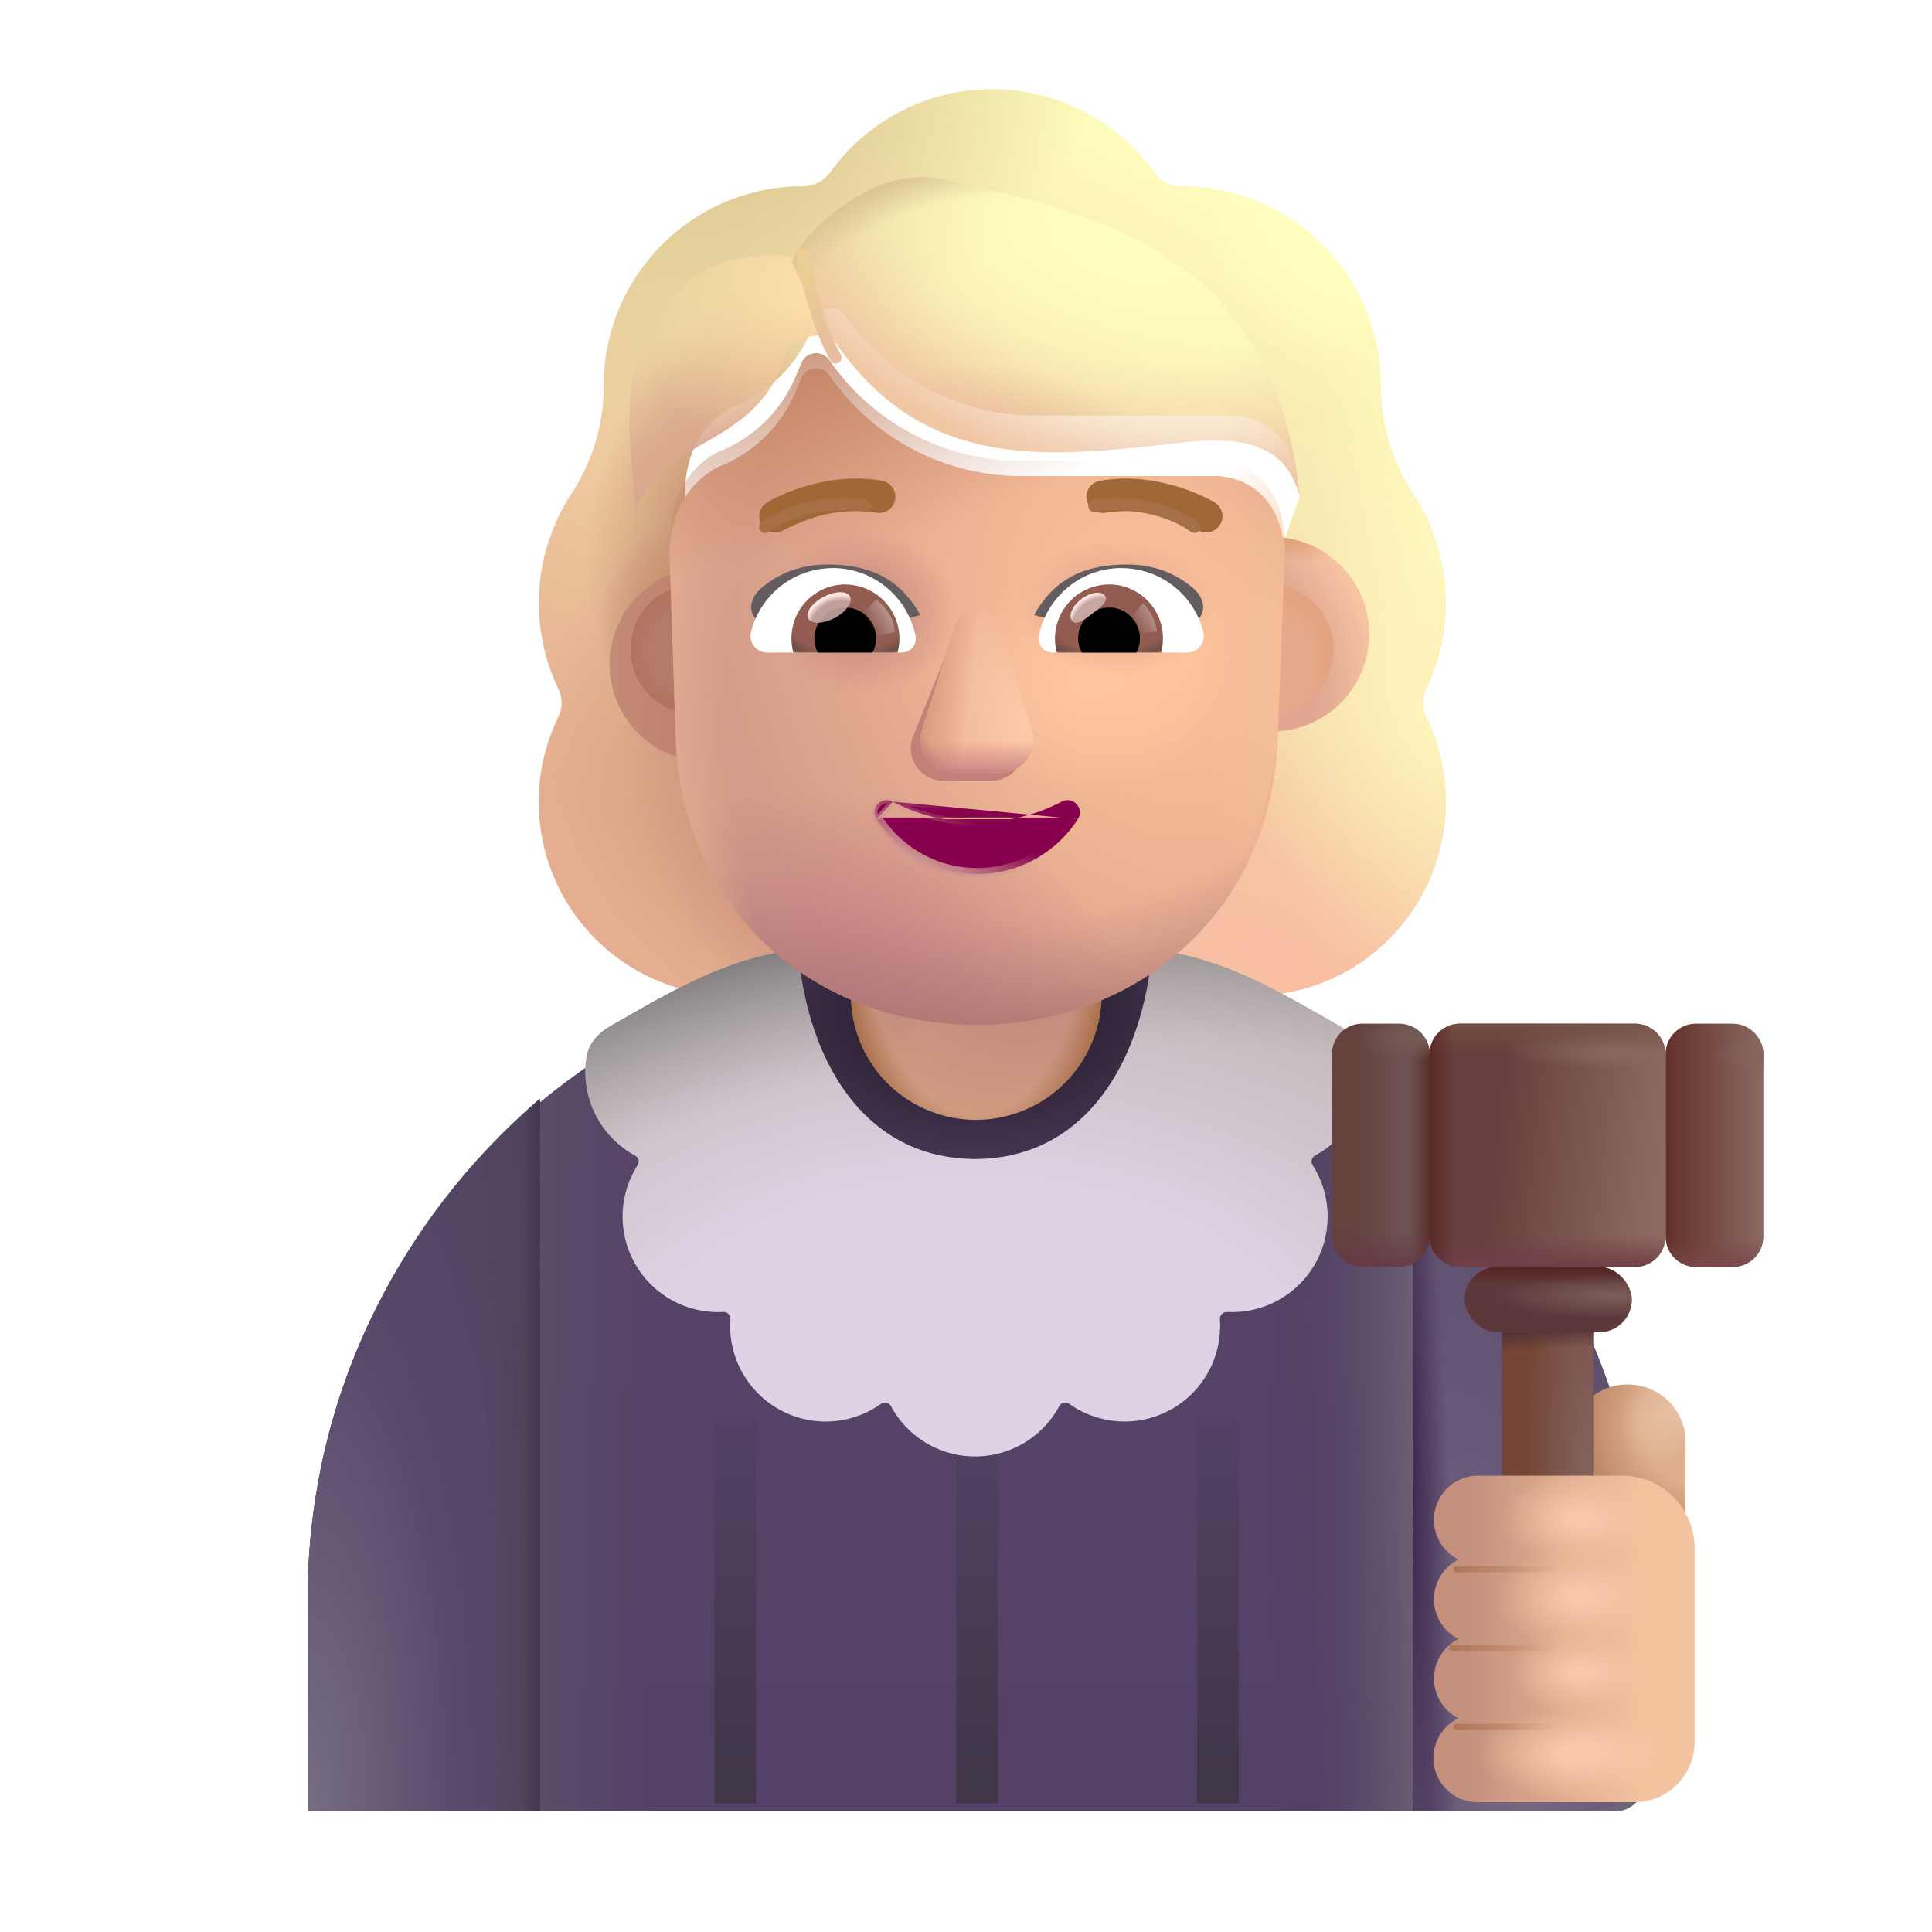 <svg xmlns="http://www.w3.org/2000/svg" fill="none" viewBox="0 0 32 32"><g fill-rule="evenodd" clip-rule="evenodd" filter="url(#svg-358ed6d6-cf02-4f3f-809b-60214673fca0-a)"><path fill="url(#svg-1c827823-5c22-471f-b783-d671b916e22d-b)" d="M23.37 12.165c.213-.435.324-.921.324-1.427 0-.468-.096-.906-.268-1.306h.005a3 3 0 0 0-.281-.513l-.002-.003a3.24 3.24 0 0 1-.527-1.77v-.011a3.3 3.3 0 0 0-3.299-3.3.54.54 0 0 1-.455-.232 3.3 3.3 0 0 0-2.682-1.376 3.3 3.3 0 0 0-2.682 1.376.56.56 0 0 1-.455.233l-.085.001a3.3 3.3 0 0 0-3.214 3.298v.01a3.24 3.24 0 0 1-.527 1.771l-.002.004A3.3 3.3 0 0 0 9 12.165c.07.141.07.313 0 .455a3.213 3.213 0 0 0 2.894 4.625h8.582a3.213 3.213 0 0 0 2.894-4.625.52.52 0 0 1 0-.455M11.11 9.492h-.012l1.198 2.356c.124 2.802 1.218 0 3.889 0s3.836 3.12 3.96.317l1.136-3.197c-.054-1.245-.956-1.333-1.136-1.333h-3.22a3.86 3.86 0 0 1-3.19-1.673.264.264 0 0 0-.461.051l-.082.194a2.3 2.3 0 0 1-1.24 1.255l-.052.02c-.236.123-.79.49-.81 1.439l.01.306z"/><path fill="url(#svg-ca74c590-4271-4995-9837-9f962e78f0b1-c)" d="M23.37 12.165c.213-.435.324-.921.324-1.427 0-.468-.096-.906-.268-1.306h.005a3 3 0 0 0-.281-.513l-.002-.003a3.24 3.24 0 0 1-.527-1.77v-.011a3.3 3.3 0 0 0-3.299-3.3.54.54 0 0 1-.455-.232 3.3 3.3 0 0 0-2.682-1.376 3.3 3.3 0 0 0-2.682 1.376.56.56 0 0 1-.455.233l-.085.001a3.3 3.3 0 0 0-3.214 3.298v.01a3.24 3.24 0 0 1-.527 1.771l-.002.004A3.3 3.3 0 0 0 9 12.165c.07.141.07.313 0 .455a3.213 3.213 0 0 0 2.894 4.625h8.582a3.213 3.213 0 0 0 2.894-4.625.52.52 0 0 1 0-.455M11.11 9.492h-.012l1.198 2.356c.124 2.802 1.218 0 3.889 0s3.836 3.12 3.96.317l1.136-3.197c-.054-1.245-.956-1.333-1.136-1.333h-3.22a3.86 3.86 0 0 1-3.19-1.673.264.264 0 0 0-.461.051l-.082.194a2.3 2.3 0 0 1-1.24 1.255l-.052.02c-.236.123-.79.49-.81 1.439l.01.306z"/><path fill="url(#svg-cbca6685-5b1b-40e3-853e-f1ba2871a765-d)" d="M23.37 12.165c.213-.435.324-.921.324-1.427 0-.468-.096-.906-.268-1.306h.005a3 3 0 0 0-.281-.513l-.002-.003a3.24 3.24 0 0 1-.527-1.77v-.011a3.3 3.3 0 0 0-3.299-3.3.54.54 0 0 1-.455-.232 3.3 3.3 0 0 0-2.682-1.376 3.3 3.3 0 0 0-2.682 1.376.56.56 0 0 1-.455.233l-.085.001a3.3 3.3 0 0 0-3.214 3.298v.01a3.24 3.24 0 0 1-.527 1.771l-.002.004A3.3 3.3 0 0 0 9 12.165c.07.141.07.313 0 .455a3.213 3.213 0 0 0 2.894 4.625h8.582a3.213 3.213 0 0 0 2.894-4.625.52.52 0 0 1 0-.455M11.11 9.492h-.012l1.198 2.356c.124 2.802 1.218 0 3.889 0s3.836 3.12 3.96.317l1.136-3.197c-.054-1.245-.956-1.333-1.136-1.333h-3.22a3.86 3.86 0 0 1-3.19-1.673.264.264 0 0 0-.461.051l-.082.194a2.3 2.3 0 0 1-1.24 1.255l-.052.02c-.236.123-.79.49-.81 1.439l.01.306z"/><path fill="url(#svg-300e2a25-19f2-486b-9ba7-e0d3d1af64c6-e)" d="M23.37 12.165c.213-.435.324-.921.324-1.427 0-.468-.096-.906-.268-1.306h.005a3 3 0 0 0-.281-.513l-.002-.003a3.24 3.24 0 0 1-.527-1.77v-.011a3.3 3.3 0 0 0-3.299-3.3.54.54 0 0 1-.455-.232 3.3 3.3 0 0 0-2.682-1.376 3.3 3.3 0 0 0-2.682 1.376.56.56 0 0 1-.455.233l-.085.001a3.3 3.3 0 0 0-3.214 3.298v.01a3.24 3.24 0 0 1-.527 1.771l-.002.004A3.3 3.3 0 0 0 9 12.165c.07.141.07.313 0 .455a3.213 3.213 0 0 0 2.894 4.625h8.582a3.213 3.213 0 0 0 2.894-4.625.52.52 0 0 1 0-.455M11.11 9.492h-.012l1.198 2.356c.124 2.802 1.218 0 3.889 0s3.836 3.12 3.96.317l1.136-3.197c-.054-1.245-.956-1.333-1.136-1.333h-3.22a3.86 3.86 0 0 1-3.19-1.673.264.264 0 0 0-.461.051l-.082.194a2.3 2.3 0 0 1-1.24 1.255l-.052.02c-.236.123-.79.49-.81 1.439l.01.306z"/><path fill="url(#svg-67862570-1ef0-4084-ae81-549d6082f2c7-f)" d="M23.37 12.165c.213-.435.324-.921.324-1.427 0-.468-.096-.906-.268-1.306h.005a3 3 0 0 0-.281-.513l-.002-.003a3.24 3.24 0 0 1-.527-1.77v-.011a3.3 3.3 0 0 0-3.299-3.3.54.54 0 0 1-.455-.232 3.3 3.3 0 0 0-2.682-1.376 3.3 3.3 0 0 0-2.682 1.376.56.56 0 0 1-.455.233l-.085.001a3.3 3.3 0 0 0-3.214 3.298v.01a3.24 3.24 0 0 1-.527 1.771l-.002.004A3.3 3.3 0 0 0 9 12.165c.07.141.07.313 0 .455a3.213 3.213 0 0 0 2.894 4.625h8.582a3.213 3.213 0 0 0 2.894-4.625.52.52 0 0 1 0-.455M11.11 9.492h-.012l1.198 2.356c.124 2.802 1.218 0 3.889 0s3.836 3.12 3.96.317l1.136-3.197c-.054-1.245-.956-1.333-1.136-1.333h-3.22a3.86 3.86 0 0 1-3.19-1.673.264.264 0 0 0-.461.051l-.082.194a2.3 2.3 0 0 1-1.24 1.255l-.052.02c-.236.123-.79.49-.81 1.439l.01.306z"/><path fill="url(#svg-3aba6b7b-2abc-4d7c-bfe9-a45837d1eb9c-g)" d="M23.37 12.165c.213-.435.324-.921.324-1.427 0-.468-.096-.906-.268-1.306h.005a3 3 0 0 0-.281-.513l-.002-.003a3.24 3.24 0 0 1-.527-1.77v-.011a3.3 3.3 0 0 0-3.299-3.3.54.54 0 0 1-.455-.232 3.3 3.3 0 0 0-2.682-1.376 3.3 3.3 0 0 0-2.682 1.376.56.56 0 0 1-.455.233l-.085.001a3.3 3.3 0 0 0-3.214 3.298v.01a3.24 3.24 0 0 1-.527 1.771l-.002.004A3.3 3.3 0 0 0 9 12.165c.07.141.07.313 0 .455a3.213 3.213 0 0 0 2.894 4.625h8.582a3.213 3.213 0 0 0 2.894-4.625.52.52 0 0 1 0-.455M11.11 9.492h-.012l1.198 2.356c.124 2.802 1.218 0 3.889 0s3.836 3.12 3.96.317l1.136-3.197c-.054-1.245-.956-1.333-1.136-1.333h-3.22a3.86 3.86 0 0 1-3.19-1.673.264.264 0 0 0-.461.051l-.082.194a2.3 2.3 0 0 1-1.24 1.255l-.052.02c-.236.123-.79.49-.81 1.439l.01.306z"/><path fill="url(#svg-826cb976-ffdd-4ba5-8791-cb413668f8d1-h)" d="M23.37 12.165c.213-.435.324-.921.324-1.427 0-.468-.096-.906-.268-1.306h.005a3 3 0 0 0-.281-.513l-.002-.003a3.24 3.24 0 0 1-.527-1.77v-.011a3.3 3.3 0 0 0-3.299-3.3.54.54 0 0 1-.455-.232 3.3 3.3 0 0 0-2.682-1.376 3.3 3.3 0 0 0-2.682 1.376.56.56 0 0 1-.455.233l-.085.001a3.3 3.3 0 0 0-3.214 3.298v.01a3.24 3.24 0 0 1-.527 1.771l-.002.004A3.3 3.3 0 0 0 9 12.165c.07.141.07.313 0 .455a3.213 3.213 0 0 0 2.894 4.625h8.582a3.213 3.213 0 0 0 2.894-4.625.52.52 0 0 1 0-.455M11.11 9.492h-.012l1.198 2.356c.124 2.802 1.218 0 3.889 0s3.836 3.12 3.96.317l1.136-3.197c-.054-1.245-.956-1.333-1.136-1.333h-3.22a3.86 3.86 0 0 1-3.19-1.673.264.264 0 0 0-.461.051l-.082.194a2.3 2.3 0 0 1-1.24 1.255l-.052.02c-.236.123-.79.49-.81 1.439l.01.306z"/><path fill="url(#svg-626c7bdc-0583-40e0-b343-d12e7dbe33a2-i)" d="M23.37 12.165c.213-.435.324-.921.324-1.427 0-.468-.096-.906-.268-1.306h.005a3 3 0 0 0-.281-.513l-.002-.003a3.24 3.24 0 0 1-.527-1.77v-.011a3.3 3.3 0 0 0-3.299-3.3.54.54 0 0 1-.455-.232 3.3 3.3 0 0 0-2.682-1.376 3.3 3.3 0 0 0-2.682 1.376.56.56 0 0 1-.455.233l-.085.001a3.3 3.3 0 0 0-3.214 3.298v.01a3.24 3.24 0 0 1-.527 1.771l-.002.004A3.3 3.3 0 0 0 9 12.165c.07.141.07.313 0 .455a3.213 3.213 0 0 0 2.894 4.625h8.582a3.213 3.213 0 0 0 2.894-4.625.52.52 0 0 1 0-.455M11.11 9.492h-.012l1.198 2.356c.124 2.802 1.218 0 3.889 0s3.836 3.12 3.96.317l1.136-3.197c-.054-1.245-.956-1.333-1.136-1.333h-3.22a3.86 3.86 0 0 1-3.19-1.673.264.264 0 0 0-.461.051l-.082.194a2.3 2.3 0 0 1-1.24 1.255l-.052.02c-.236.123-.79.49-.81 1.439l.01.306z"/><path fill="url(#svg-979c362d-9028-4f81-891e-e70b58e8c0ab-j)" d="M23.37 12.165c.213-.435.324-.921.324-1.427 0-.468-.096-.906-.268-1.306h.005a3 3 0 0 0-.281-.513l-.002-.003a3.24 3.24 0 0 1-.527-1.77v-.011a3.3 3.3 0 0 0-3.299-3.3.54.54 0 0 1-.455-.232 3.3 3.3 0 0 0-2.682-1.376 3.3 3.3 0 0 0-2.682 1.376.56.56 0 0 1-.455.233l-.085.001a3.3 3.3 0 0 0-3.214 3.298v.01a3.24 3.24 0 0 1-.527 1.771l-.002.004A3.3 3.3 0 0 0 9 12.165c.07.141.07.313 0 .455a3.213 3.213 0 0 0 2.894 4.625h8.582a3.213 3.213 0 0 0 2.894-4.625.52.52 0 0 1 0-.455M11.11 9.492h-.012l1.198 2.356c.124 2.802 1.218 0 3.889 0s3.836 3.12 3.96.317l1.136-3.197c-.054-1.245-.956-1.333-1.136-1.333h-3.22a3.86 3.86 0 0 1-3.19-1.673.264.264 0 0 0-.461.051l-.082.194a2.3 2.3 0 0 1-1.24 1.255l-.052.02c-.236.123-.79.49-.81 1.439l.01.306z"/><path fill="url(#svg-ede701f0-83bd-4329-887f-9e0f5220b2d1-k)" d="M23.37 12.165c.213-.435.324-.921.324-1.427 0-.468-.096-.906-.268-1.306h.005a3 3 0 0 0-.281-.513l-.002-.003a3.24 3.24 0 0 1-.527-1.77v-.011a3.3 3.3 0 0 0-3.299-3.3.54.54 0 0 1-.455-.232 3.3 3.3 0 0 0-2.682-1.376 3.3 3.3 0 0 0-2.682 1.376.56.56 0 0 1-.455.233l-.085.001a3.3 3.3 0 0 0-3.214 3.298v.01a3.24 3.24 0 0 1-.527 1.771l-.002.004A3.3 3.3 0 0 0 9 12.165c.07.141.07.313 0 .455a3.213 3.213 0 0 0 2.894 4.625h8.582a3.213 3.213 0 0 0 2.894-4.625.52.52 0 0 1 0-.455M11.11 9.492h-.012l1.198 2.356c.124 2.802 1.218 0 3.889 0s3.836 3.12 3.96.317l1.136-3.197c-.054-1.245-.956-1.333-1.136-1.333h-3.22a3.86 3.86 0 0 1-3.19-1.673.264.264 0 0 0-.461.051l-.082.194a2.3 2.3 0 0 1-1.24 1.255l-.052.02c-.236.123-.79.49-.81 1.439l.01.306z"/></g><path fill="url(#svg-a5d6a765-2e2c-4764-9a75-d3f0bd992c1b-l)" d="M16.094 15.718c-6.115 0-10.999 4.728-10.999 10.791V30h21.65a.5.5 0 0 0 .5-.5v-2.99c0-6.063-5.037-10.79-11.151-10.79"/><path fill="url(#svg-f70c9c52-aac5-4c4b-8409-076ca1c85554-m)" d="M16.094 15.718c-6.115 0-10.999 4.728-10.999 10.791V30h21.65a.5.5 0 0 0 .5-.5v-2.99c0-6.063-5.037-10.79-11.151-10.79"/><path fill="url(#svg-7f077eb4-e96c-43fd-b412-4b212c9d7c4c-n)" d="M16.094 15.718c-6.115 0-10.999 4.728-10.999 10.791V30h21.65a.5.5 0 0 0 .5-.5v-2.99c0-6.063-5.037-10.79-11.151-10.79"/><path fill="url(#svg-7ad201c7-c980-4a91-a94e-d00ad0e1b344-o)" d="M16.094 15.718c-6.115 0-10.999 4.728-10.999 10.791V30h21.65a.5.5 0 0 0 .5-.5v-2.99c0-6.063-5.037-10.79-11.151-10.79"/><path fill="url(#svg-63940a10-4f71-49e4-bbc1-9c21361ed76c-p)" d="M8.943 30V18.198c-2.356 2.01-3.848 4.986-3.848 8.31V30z"/><path fill="url(#svg-3d3ab009-4d75-40ba-8efa-396bb3ef3a54-q)" d="M8.943 30V18.198c-2.356 2.01-3.848 4.986-3.848 8.31V30z"/><path fill="url(#svg-dc2a9d80-acdc-4e44-90c2-7f6a67507500-r)" d="M8.943 30V18.198c-2.356 2.01-3.848 4.986-3.848 8.31V30z"/><path fill="url(#svg-c3ab9299-1ebd-4b9c-9b77-d9cdcb5e9522-s)" d="M8.943 30V18.198c-2.356 2.01-3.848 4.986-3.848 8.31V30z"/><path fill="url(#svg-05c4c0f9-ae7c-4383-b6fd-6b90dfe09634-t)" d="M23.398 30V18.198c2.355 2.01 3.848 4.986 3.848 8.31V29a1 1 0 0 1-1 1z"/><path fill="url(#svg-e4988616-af72-44a3-95ad-97d5cf6445be-u)" d="M23.398 30V18.198c2.355 2.01 3.848 4.986 3.848 8.31V29a1 1 0 0 1-1 1z"/><path fill="url(#svg-5b72d95c-d830-4548-82f0-3005a7861bf5-v)" d="M16.17 18.548a2.07 2.07 0 0 1-2.075-2.075v-2.579a2.07 2.07 0 0 1 2.075-2.065c1.149 0 2.075.927 2.075 2.075v2.579a2.083 2.083 0 0 1-2.075 2.065"/><path fill="url(#svg-fbc62f96-519f-44d2-9aee-402abb14b33b-w)" d="M16.17 18.548a2.07 2.07 0 0 1-2.075-2.075v-2.579a2.07 2.07 0 0 1 2.075-2.065c1.149 0 2.075.927 2.075 2.075v2.579a2.083 2.083 0 0 1-2.075 2.065"/><path fill="url(#svg-c324fce8-6434-429a-832b-fc08846f61f7-x)" d="M16.17 18.548a2.07 2.07 0 0 1-2.075-2.075v-2.579a2.07 2.07 0 0 1 2.075-2.065c1.149 0 2.075.927 2.075 2.075v2.579a2.083 2.083 0 0 1-2.075 2.065"/><path fill="url(#svg-cb98c85d-0481-49f2-8fd4-22ba25bb9273-y)" d="M26.959 22.932c.532 0 .959.428.959.959v2.188H26.01v-2.188a.94.94 0 0 1 .948-.959"/><path fill="url(#svg-e5b07afe-17f8-4dfa-9ec4-fc95303f2739-z)" d="M26.959 22.932c.532 0 .959.428.959.959v2.188H26.01v-2.188a.94.94 0 0 1 .948-.959"/><path fill="url(#svg-f2bf3cd3-02c9-4381-8698-fd216cc3524e-A)" d="M24.879 21.07v6.427h1.51V21.07z"/><path fill="url(#svg-565aa505-9bfb-4aa3-835c-e5930f7261b0-B)" d="M24.879 21.07v6.427h1.51V21.07z"/><g filter="url(#svg-aa8659f6-179f-47eb-8aa2-0dcd323f8e76-C)"><path fill="url(#svg-e8f2d3c6-c3fd-4545-9169-c7af77245509-D)" d="M23.6 25.325c0-.401.325-.732.726-.732h2.392a1.2 1.2 0 0 1 1.2 1.2V29a1 1 0 0 1-1 1h-2.592a.731.731 0 0 1-.319-1.39.735.735 0 0 1 0-1.314.735.735 0 0 1 0-1.314.74.74 0 0 1-.407-.657"/><path fill="url(#svg-4ebd577d-b2cc-44f3-9d2a-83e47d67272d-E)" d="M23.6 25.325c0-.401.325-.732.726-.732h2.392a1.2 1.2 0 0 1 1.2 1.2V29a1 1 0 0 1-1 1h-2.592a.731.731 0 0 1-.319-1.39.735.735 0 0 1 0-1.314.735.735 0 0 1 0-1.314.74.74 0 0 1-.407-.657"/><path fill="url(#svg-cb701d80-781c-43a6-8f13-8747ceffd2ad-F)" d="M23.6 25.325c0-.401.325-.732.726-.732h2.392a1.2 1.2 0 0 1 1.2 1.2V29a1 1 0 0 1-1 1h-2.592a.731.731 0 0 1-.319-1.39.735.735 0 0 1 0-1.314.735.735 0 0 1 0-1.314.74.74 0 0 1-.407-.657"/><path fill="url(#svg-33bda3fe-2a4f-4bf2-b3be-c8a7e47041c8-G)" d="M23.6 25.325c0-.401.325-.732.726-.732h2.392a1.2 1.2 0 0 1 1.2 1.2V29a1 1 0 0 1-1 1h-2.592a.731.731 0 0 1-.319-1.39.735.735 0 0 1 0-1.314.735.735 0 0 1 0-1.314.74.74 0 0 1-.407-.657"/><path fill="url(#svg-1e52d225-65e3-468e-9c8b-883ccd1d6d44-H)" d="M23.6 25.325c0-.401.325-.732.726-.732h2.392a1.2 1.2 0 0 1 1.2 1.2V29a1 1 0 0 1-1 1h-2.592a.731.731 0 0 1-.319-1.39.735.735 0 0 1 0-1.314.735.735 0 0 1 0-1.314.74.74 0 0 1-.407-.657"/></g><rect width="2.773" height="1.082" x="24.257" y="20.984" fill="url(#svg-165edd90-1f12-4af9-bd59-b34cbb5a3579-I)" rx=".541"/><rect width="2.773" height="1.082" x="24.257" y="20.984" fill="url(#svg-0576de1b-8b06-4c3e-8a49-78c4c801e3f0-J)" rx=".541"/><g filter="url(#svg-41a44e22-cb6f-45e0-b54e-3f4b2c2cf455-K)"><path fill="url(#svg-1eb427d2-1c0c-4742-9713-df85adaf9fda-L)" d="M15.839 23.543h.692v6.326h-.692z"/></g><g filter="url(#svg-fb38ee7a-4f5c-4e99-8c90-1d3cd95c365e-M)"><path fill="url(#svg-7e35796a-d1d3-4eed-a350-9d2ea5bbb962-N)" d="M11.833 23.543h.692v6.326h-.692z"/></g><g filter="url(#svg-4a27d172-807b-4465-8e8e-14031c58c93b-O)"><path fill="url(#svg-e7d0d0b8-391b-40e2-bd1f-94b1ae2c83eb-P)" d="M19.826 23.543h.692v6.326h-.692z"/></g><g filter="url(#svg-5f25598c-7ee2-4ea0-b4e1-a04347af059a-Q)"><path stroke="url(#svg-6e1d9826-cf77-4c8d-9248-69f9bfcb4d2f-R)" stroke-linecap="round" stroke-width=".1" d="M24.123 25.992h1.797"/></g><g filter="url(#svg-b42df911-0315-4c54-a6bf-52f625c15dff-S)"><path stroke="url(#svg-eec8d985-ac76-422b-a447-a5425f646bf0-T)" stroke-linecap="round" stroke-width=".1" d="M24.045 27.296h1.797"/></g><g filter="url(#svg-96732ab2-71b9-4a0e-85e8-672d94203125-U)"><path stroke="url(#svg-ea531e35-af0c-46e1-bddd-8d57ee978216-V)" stroke-linecap="round" stroke-width=".1" d="M24.123 28.601h1.797"/></g><g filter="url(#svg-f71ac32b-aed8-47e4-b0a9-0e5667abdcd0-W)"><path fill="url(#svg-6be49641-a872-4509-8e49-d3187ec7e08c-X)" d="M13.237 16.079a.196.196 0 0 0-.221-.176c-1.073.162-1.98.713-2.909 1.243-.195.112-.357.286-.392.508q-.02.121-.02.248c0 .599.333 1.12.824 1.389.057.03.076.105.041.159a1.582 1.582 0 0 0 1.419 2.43.114.114 0 0 1 .119.121l-.004.112a1.582 1.582 0 0 0 2.498 1.29.114.114 0 0 1 .166.038 1.582 1.582 0 0 0 2.786 0 .114.114 0 0 1 .166-.039 1.582 1.582 0 0 0 2.495-1.401.114.114 0 0 1 .118-.12l.084.001a1.582 1.582 0 0 0 1.335-2.432.113.113 0 0 1 .04-.16 1.58 1.58 0 0 0 .805-1.636c-.035-.222-.197-.396-.392-.508-.928-.53-1.836-1.08-2.909-1.243a.196.196 0 0 0-.221.176c-.19 1.636-1.06 3.258-2.914 3.268-1.854-.01-2.725-1.632-2.914-3.268"/><path fill="url(#svg-ed92808e-304a-4e43-874a-4d5b9a3b4c9f-Y)" d="M13.237 16.079a.196.196 0 0 0-.221-.176c-1.073.162-1.98.713-2.909 1.243-.195.112-.357.286-.392.508q-.02.121-.02.248c0 .599.333 1.12.824 1.389.057.03.076.105.041.159a1.582 1.582 0 0 0 1.419 2.43.114.114 0 0 1 .119.121l-.004.112a1.582 1.582 0 0 0 2.498 1.29.114.114 0 0 1 .166.038 1.582 1.582 0 0 0 2.786 0 .114.114 0 0 1 .166-.039 1.582 1.582 0 0 0 2.495-1.401.114.114 0 0 1 .118-.12l.084.001a1.582 1.582 0 0 0 1.335-2.432.113.113 0 0 1 .04-.16 1.58 1.58 0 0 0 .805-1.636c-.035-.222-.197-.396-.392-.508-.928-.53-1.836-1.08-2.909-1.243a.196.196 0 0 0-.221.176c-.19 1.636-1.06 3.258-2.914 3.268-1.854-.01-2.725-1.632-2.914-3.268"/></g><path fill="url(#svg-4eddec6c-75af-49ce-9f90-a4f5c46d6e6b-Z)" d="M27.083 16.955h-2.901a.505.505 0 0 0-.504.503v3.022c0 .272.222.504.504.504h2.9a.505.505 0 0 0 .505-.504v-3.022a.51.51 0 0 0-.504-.503"/><path fill="url(#svg-00c517cf-9fc0-4095-8421-637957cf83d3-aa)" d="M27.083 16.955h-2.901a.505.505 0 0 0-.504.503v3.022c0 .272.222.504.504.504h2.9a.505.505 0 0 0 .505-.504v-3.022a.51.51 0 0 0-.504-.503"/><path fill="url(#svg-9a84d100-41c5-4068-bcdf-bd60ec10c819-ab)" d="M27.083 16.955h-2.901a.505.505 0 0 0-.504.503v3.022c0 .272.222.504.504.504h2.9a.505.505 0 0 0 .505-.504v-3.022a.51.51 0 0 0-.504-.503"/><path fill="url(#svg-ed4385c1-3b4a-4a94-8352-b176bbbe695a-ac)" d="M27.083 16.955h-2.901a.505.505 0 0 0-.504.503v3.022c0 .272.222.504.504.504h2.9a.505.505 0 0 0 .505-.504v-3.022a.51.51 0 0 0-.504-.503"/><path fill="url(#svg-2ebdacc3-1b6f-46bb-8f66-becb3a4ad803-ad)" d="M27.083 16.955h-2.901a.505.505 0 0 0-.504.503v3.022c0 .272.222.504.504.504h2.9a.505.505 0 0 0 .505-.504v-3.022a.51.51 0 0 0-.504-.503"/><path fill="url(#svg-cbf0dd81-13a2-4f32-9640-3d2ca71db09a-ae)" d="M23.178 16.955h-.613a.505.505 0 0 0-.504.503v3.022c0 .272.222.504.504.504h.613a.505.505 0 0 0 .503-.504v-3.022a.51.51 0 0 0-.503-.503"/><path fill="url(#svg-6a9862ae-db66-404f-a592-6de5be662852-af)" d="M23.178 16.955h-.613a.505.505 0 0 0-.504.503v3.022c0 .272.222.504.504.504h.613a.505.505 0 0 0 .503-.504v-3.022a.51.51 0 0 0-.503-.503"/><path fill="url(#svg-e81a7194-0ca6-45aa-9f74-89c8f167559b-ag)" d="M23.178 16.955h-.613a.505.505 0 0 0-.504.503v3.022c0 .272.222.504.504.504h.613a.505.505 0 0 0 .503-.504v-3.022a.51.51 0 0 0-.503-.503"/><path fill="url(#svg-7eb8ca71-0fce-4fbe-863b-dafd06a34696-ah)" d="M23.178 16.955h-.613a.505.505 0 0 0-.504.503v3.022c0 .272.222.504.504.504h.613a.505.505 0 0 0 .503-.504v-3.022a.51.51 0 0 0-.503-.503"/><path fill="url(#svg-f2369489-5fe6-4c9a-9fb7-e002afb3cc21-ai)" d="M28.704 16.955h-.614a.505.505 0 0 0-.503.503v3.022c0 .272.221.504.503.504h.613a.505.505 0 0 0 .504-.504v-3.022a.51.51 0 0 0-.504-.503"/><path fill="url(#svg-314f0652-4db0-4b98-874e-db03b2394a21-aj)" d="M28.704 16.955h-.614a.505.505 0 0 0-.503.503v3.022c0 .272.221.504.503.504h.613a.505.505 0 0 0 .504-.504v-3.022a.51.51 0 0 0-.504-.503"/><path fill="url(#svg-fdea374c-a8f5-40fd-818f-366439bec95d-ak)" d="M28.704 16.955h-.614a.505.505 0 0 0-.503.503v3.022c0 .272.221.504.503.504h.613a.505.505 0 0 0 .504-.504v-3.022a.51.51 0 0 0-.504-.503"/><path fill="url(#svg-bb609642-120c-465f-98b1-d7842e09d50d-al)" d="M16.54 15.535c.25.01.51.03.77.05-.26-.02-.51-.04-.77-.05"/><path fill="url(#svg-9773c4ce-e900-489a-8dda-def0300f38b4-am)" d="M16.21 15.535h-.04c.1 0 .19 0 .29.01-.08-.01-.17-.01-.25-.01"/><g filter="url(#svg-0aaab30b-7436-427e-a33f-86f8330e299e-an)"><path fill="url(#svg-1ddd94ec-4677-441b-b9f5-ec0c3d5d6045-ao)" d="M11.5 12.364a1.61 1.61 0 1 0 0-3.218 1.61 1.61 0 0 0 0 3.218"/></g><g filter="url(#svg-6123db09-4eaa-4bb2-abab-84b12e574a5d-ap)"><path fill="url(#svg-40839e51-e417-48c7-9044-b30e39bab31f-aq)" d="M21.012 12.364a1.61 1.61 0 1 0 0-3.218 1.61 1.61 0 0 0 0 3.218"/><path fill="url(#svg-159c63ec-b0ca-475e-b814-27e72206fcd6-ar)" d="M21.012 12.364a1.61 1.61 0 1 0 0-3.218 1.61 1.61 0 0 0 0 3.218"/></g><g filter="url(#svg-b9058478-6353-4ba2-9538-a14df4e9a29b-as)"><path fill="#E5AA8B" d="M21.012 11.83a1.074 1.074 0 1 0 0-2.15 1.074 1.074 0 0 0 0 2.15"/><path fill="url(#svg-a51fbbb3-6cac-4409-934a-802b3d2f4d7a-at)" d="M21.012 11.83a1.074 1.074 0 1 0 0-2.15 1.074 1.074 0 0 0 0 2.15"/></g><g filter="url(#svg-b86a298f-f50d-4351-887b-3ea8ce80d623-au)"><path fill="#B47A6C" d="M11.519 11.83a1.074 1.074 0 1 0 0-2.15 1.074 1.074 0 0 0 0 2.15"/><path fill="url(#svg-985da235-38d9-466e-95b8-078cc8659219-av)" d="M11.519 11.83a1.074 1.074 0 1 0 0-2.15 1.074 1.074 0 0 0 0 2.15"/></g><g filter="url(#svg-13b178c1-d8c1-45c9-b949-47715f5058dd-aw)"><path fill="url(#svg-45c6e564-cab8-4af2-985f-83258ca6b628-ax)" d="m11.1 9.227-.01-.306c.02-.949.574-1.316.81-1.439l.051-.02.051-.02a2.3 2.3 0 0 0 1.19-1.235l.082-.194a.264.264 0 0 1 .461-.05 3.86 3.86 0 0 0 3.19 1.672h3.22c.18 0 1.082.088 1.136 1.333l-.12 3.073c-.123 2.802-2.311 4.684-4.983 4.684s-4.86-1.882-4.983-4.684z"/><path fill="url(#svg-e62941b6-0dae-42fd-89a0-8be2d5354ad2-ay)" d="m11.1 9.227-.01-.306c.02-.949.574-1.316.81-1.439l.051-.02.051-.02a2.3 2.3 0 0 0 1.19-1.235l.082-.194a.264.264 0 0 1 .461-.05 3.86 3.86 0 0 0 3.19 1.672h3.22c.18 0 1.082.088 1.136 1.333l-.12 3.073c-.123 2.802-2.311 4.684-4.983 4.684s-4.86-1.882-4.983-4.684z"/><path fill="url(#svg-40d926a8-6ace-4e1f-8815-fda21dc8eb2e-az)" d="m11.1 9.227-.01-.306c.02-.949.574-1.316.81-1.439l.051-.02.051-.02a2.3 2.3 0 0 0 1.19-1.235l.082-.194a.264.264 0 0 1 .461-.05 3.86 3.86 0 0 0 3.19 1.672h3.22c.18 0 1.082.088 1.136 1.333l-.12 3.073c-.123 2.802-2.311 4.684-4.983 4.684s-4.86-1.882-4.983-4.684z"/><path fill="url(#svg-5253448a-b1d1-4cef-99d9-0f8d7ec4094a-aA)" d="m11.1 9.227-.01-.306c.02-.949.574-1.316.81-1.439l.051-.02.051-.02a2.3 2.3 0 0 0 1.19-1.235l.082-.194a.264.264 0 0 1 .461-.05 3.86 3.86 0 0 0 3.19 1.672h3.22c.18 0 1.082.088 1.136 1.333l-.12 3.073c-.123 2.802-2.311 4.684-4.983 4.684s-4.86-1.882-4.983-4.684z"/><path fill="url(#svg-c06deba8-162f-44b3-bfb9-ab7e66dd2979-aB)" d="m11.1 9.227-.01-.306c.02-.949.574-1.316.81-1.439l.051-.02.051-.02a2.3 2.3 0 0 0 1.19-1.235l.082-.194a.264.264 0 0 1 .461-.05 3.86 3.86 0 0 0 3.19 1.672h3.22c.18 0 1.082.088 1.136 1.333l-.12 3.073c-.123 2.802-2.311 4.684-4.983 4.684s-4.86-1.882-4.983-4.684z"/><path fill="url(#svg-1f66d740-bfef-4cd5-b3d6-1a725390b956-aC)" d="m11.1 9.227-.01-.306c.02-.949.574-1.316.81-1.439l.051-.02.051-.02a2.3 2.3 0 0 0 1.19-1.235l.082-.194a.264.264 0 0 1 .461-.05 3.86 3.86 0 0 0 3.19 1.672h3.22c.18 0 1.082.088 1.136 1.333l-.12 3.073c-.123 2.802-2.311 4.684-4.983 4.684s-4.86-1.882-4.983-4.684z"/><path fill="url(#svg-bbf3df13-95e9-4eb0-bdf0-f2c7adfbe3e2-aD)" d="m11.1 9.227-.01-.306c.02-.949.574-1.316.81-1.439l.051-.02.051-.02a2.3 2.3 0 0 0 1.19-1.235l.082-.194a.264.264 0 0 1 .461-.05 3.86 3.86 0 0 0 3.19 1.672h3.22c.18 0 1.082.088 1.136 1.333l-.12 3.073c-.123 2.802-2.311 4.684-4.983 4.684s-4.86-1.882-4.983-4.684z"/></g><path fill="url(#svg-43dd3403-4a58-424c-8eac-0a1e6e22528b-aE)" d="M11.098 9.492h.012l-.01-.265-.01-.306c.02-.949.574-1.316.81-1.439l.051-.02.051-.02a2.3 2.3 0 0 0 1.19-1.235l.082-.194a.264.264 0 0 1 .461-.05 3.86 3.86 0 0 0 3.19 1.672h3.22c.18 0 1.082.088 1.136 1.333l-.12 3.073c-.123 2.802-2.311 4.684-4.983 4.684s-4.86-1.882-4.983-4.684z"/><path fill="url(#svg-13fdbe31-417d-4c29-86ee-6e235f8156f8-aF)" d="M11.098 9.492h.012l-.01-.265-.01-.306c.02-.949.574-1.316.81-1.439l.051-.02.051-.02a2.3 2.3 0 0 0 1.19-1.235l.082-.194a.264.264 0 0 1 .461-.05 3.86 3.86 0 0 0 3.19 1.672h3.22c.18 0 1.082.088 1.136 1.333l-.12 3.073c-.123 2.802-2.311 4.684-4.983 4.684s-4.86-1.882-4.983-4.684z"/><g filter="url(#svg-e60a494c-f2e5-4c6f-980e-a1298137e6ce-aG)"><path fill="#C28178" d="m15.793 10.532-.684 1.7a.54.54 0 0 0 .52.7h.787c.369 0 .63-.356.52-.7l-.53-1.7c-.115-.376-.494-.376-.613 0"/></g><g filter="url(#svg-be0b6abb-fc59-4a11-a6b2-1704a8a602b2-aH)"><path fill="#EFB696" d="m15.803 10.394-.532 1.7a.54.54 0 0 0 .52.7h.787a.54.54 0 0 0 .52-.7l-.53-1.7c-.115-.377-.646-.377-.765 0"/><path fill="url(#svg-ec4e69cc-2b01-44fe-89da-0fc7e5aaf7a8-aI)" d="m15.803 10.394-.532 1.7a.54.54 0 0 0 .52.7h.787a.54.54 0 0 0 .52-.7l-.53-1.7c-.115-.377-.646-.377-.765 0"/><path fill="url(#svg-a53613e0-9078-467b-9e55-bf71c24a7368-aJ)" d="m15.803 10.394-.532 1.7a.54.54 0 0 0 .52.7h.787a.54.54 0 0 0 .52-.7l-.53-1.7c-.115-.377-.646-.377-.765 0"/><path fill="url(#svg-aaaf26d5-7f8f-4b19-9f86-365957ec56c8-aK)" d="m15.803 10.394-.532 1.7a.54.54 0 0 0 .52.7h.787a.54.54 0 0 0 .52-.7l-.53-1.7c-.115-.377-.646-.377-.765 0"/></g><path fill="url(#svg-bd877937-9f22-4d71-89f6-31ffdde0665b-aL)" d="m15.803 10.394-.532 1.7a.54.54 0 0 0 .52.7h.787a.54.54 0 0 0 .52-.7l-.53-1.7c-.115-.377-.646-.377-.765 0"/><path fill="url(#svg-f9acf76b-76e3-4c8c-ba68-b95861219e8f-aM)" d="m15.803 10.394-.532 1.7a.54.54 0 0 0 .52.7h.787a.54.54 0 0 0 .52-.7l-.53-1.7c-.115-.377-.646-.377-.765 0"/><path fill="#88014E" stroke="url(#svg-08da6c18-53e7-4a9a-bb98-64a4aca6114a-aN)" stroke-width=".1" d="M14.787 13.278c.404.215.885.338 1.398.338.518 0 .994-.123 1.398-.338a.205.205 0 0 1 .248.04c.058.063.079.161.02.25m-3.064-.29 3.023.263m-3.023-.263a.204.204 0 0 0-.248.043.196.196 0 0 0-.02.248m.268-.291-.227.263m3.292.027-.042-.027m.042.027-.042-.027m.042.027a1.982 1.982 0 0 1-3.333 0m3.29-.027a1.932 1.932 0 0 1-3.249 0m-.041.028.041-.028m-.041.028.041-.028"/><g filter="url(#svg-dbf2ddaa-e45f-4252-8343-ea03bd74787f-aO)"><path fill="#635D5F" d="M17.327 10.186c.266-.467.67-.836 1.538-.836.38 0 .747.106 1.072.37.27.216.233.494.025.598l-.556.318c-.652-.21-1.373-.24-2.079-.45"/></g><g filter="url(#svg-bcc3bbf1-5ccc-4f3a-b2c0-bc8088885cf3-aP)"><path fill="#635D5F" d="M15.043 10.186c-.265-.467-.669-.836-1.537-.836-.38 0-.747.106-1.073.37-.269.216-.233.494-.025.598l.556.318c.652-.21 1.373-.24 2.08-.45"/></g><g filter="url(#svg-02be3d98-0296-49b2-bdcf-f33d6ada7cdb-aQ)"><path fill="#9F6836" d="m12.788 8.977-.005.003a.268.268 0 0 1-.276-.46l.002-.001.003-.002.01-.006a2 2 0 0 1 .148-.076c.098-.047.239-.108.41-.162.34-.109.815-.2 1.328-.11a.268.268 0 0 1-.093.529 2.3 2.3 0 0 0-1.072.092 3 3 0 0 0-.456.193"/></g><g filter="url(#svg-5342ed3f-9e1b-4296-b0af-7be30745ac1f-aR)"><path fill="#9F6836" fill-rule="evenodd" d="m19.917 8.52-.138.23za.268.268 0 0 1-.276.46l-.005-.003a1 1 0 0 0-.113-.058 3 3 0 0 0-.342-.135 2.3 2.3 0 0 0-1.072-.092.268.268 0 0 1-.093-.528c.513-.09.988 0 1.328.109a3.3 3.3 0 0 1 .559.238l.009.006.003.002h.001" clip-rule="evenodd"/></g><path fill="#fff" d="M18.576 9.41c.653 0 1.205.45 1.355 1.058a.274.274 0 0 1-.268.34h-2.231a.23.23 0 0 1-.227-.271c.126-.641.69-1.128 1.37-1.128"/><path fill="url(#svg-0f29a880-d603-4a65-81ba-79ffb9a7c36f-aS)" d="M18.37 9.68a.892.892 0 0 1 .86 1.129h-1.725a.896.896 0 0 1 .864-1.128"/><path fill="#000" d="M17.858 10.573c0-.284.227-.51.511-.51a.51.51 0 0 1 .454.746h-.904a.46.46 0 0 1-.061-.236"/><g filter="url(#svg-d94948f4-34cc-476e-83e3-9d710881603c-aT)"><path fill="#C7A7A3" d="M18.304 9.87c.063.085-.07.188-.221.301s-.263.193-.327.108c-.063-.085.008-.246.159-.359.15-.113.325-.135.389-.05"/><path fill="url(#svg-0747b252-cf41-43dc-892d-0a383aa4b31e-aU)" d="M18.304 9.87c.063.085-.07.188-.221.301s-.263.193-.327.108c-.063-.085.008-.246.159-.359.15-.113.325-.135.389-.05"/></g><g filter="url(#svg-7524f0db-1c56-442a-bfae-f110e16e1b28-aV)"><path fill="url(#svg-0a5d048a-058e-46a3-842f-ea67193d401a-aW)" d="M19.164 10.456a.84.84 0 0 0-.231-.463l-.26.285.117.229z"/></g><path fill="#fff" d="M13.794 9.41c-.653 0-1.205.45-1.355 1.058-.044.174.09.34.268.34h2.231a.23.23 0 0 0 .227-.271 1.4 1.4 0 0 0-1.37-1.128"/><path fill="url(#svg-8bac885d-a6ca-4850-9c54-ebbfd1810f34-aX)" d="M14.001 9.68a.893.893 0 0 0-.86 1.129h1.724a1 1 0 0 0 .033-.236.9.9 0 0 0-.897-.892"/><path fill="#000" d="M14.512 10.573a.51.51 0 0 0-.511-.51.51.51 0 0 0-.454.746h.904a.5.5 0 0 0 .061-.236"/><g filter="url(#svg-3cad9d39-42d1-454c-a7bb-057792713b9e-aY)"><path fill="url(#svg-7865e34d-777d-4542-8bf2-0e47989fd953-aZ)" d="M14.816 10.469c0-.289-.234-.481-.298-.54l-.288.28.178.36z"/></g><g filter="url(#svg-190f487d-592c-4071-984d-bd3aa45744f9-ba)" transform="rotate(-27.914 13.732 10.062)"><ellipse cx="13.732" cy="10.062" fill="#C7A7A3" fill-opacity=".9" rx=".39" ry=".197"/><ellipse cx="13.732" cy="10.062" fill="url(#svg-328d364f-9df6-4d22-964e-35dd52381856-bb)" rx=".39" ry=".197"/></g><g filter="url(#svg-df91df13-452e-4967-8fc0-f188dc77deae-bc)"><path stroke="#A57045" stroke-linecap="round" stroke-width=".2" d="M18.125 8.382c.322-.078 1.124-.039 1.66.345"/></g><g filter="url(#svg-dac184b9-d91e-4ed9-b0b5-53ec026b9f91-bd)"><path stroke="#A57045" stroke-linecap="round" stroke-width=".2" d="M14.334 8.382c-.323-.078-1.125-.039-1.661.345"/></g><g filter="url(#svg-4f499231-0f1e-4414-b25c-683b706c6797-be)"><path fill="url(#svg-ef99f32e-638f-430f-8936-2db84c6f81b8-bf)" d="M11.29 4.741c.622-.553 1.518-.559 2.02-.47l.403 1.291c-.257-.039-.486.05-.679.235-.453 1.676-2.162 1.425-2.498 2.682-.15-1.492-.318-2.782.755-3.738"/><path fill="url(#svg-384ae194-46f1-449b-a8ba-aae93d31cd03-bg)" d="M11.29 4.741c.622-.553 1.518-.559 2.02-.47l.403 1.291c-.257-.039-.486.05-.679.235-.453 1.676-2.162 1.425-2.498 2.682-.15-1.492-.318-2.782.755-3.738"/></g><g filter="url(#svg-cc6f6474-9fa7-4da2-ab90-0d8006d79b06-bh)"><path fill="url(#svg-97b232ce-9400-48c2-ac37-ea3e4d2ef197-bi)" d="M15.582 2.964c-1.133-.25-2.347.956-2.464 1.375 1.542 3.62 3.91 3.275 6.537 2.983 1.572-.174 1.743.542 1.877.889-.436-4.056-3.37-4.677-5.95-5.247"/><path fill="url(#svg-bb24e2e9-c5fa-4880-b01a-0a9df656c5b5-bj)" d="M15.582 2.964c-1.133-.25-2.347.956-2.464 1.375 1.542 3.62 3.91 3.275 6.537 2.983 1.572-.174 1.743.542 1.877.889-.436-4.056-3.37-4.677-5.95-5.247"/><path fill="url(#svg-5206c540-8381-4db3-bd26-fbc826b17fe2-bk)" d="M15.582 2.964c-1.133-.25-2.347.956-2.464 1.375 1.542 3.62 3.91 3.275 6.537 2.983 1.572-.174 1.743.542 1.877.889-.436-4.056-3.37-4.677-5.95-5.247"/></g><g filter="url(#svg-2cd3c66d-aa04-411a-bf32-6f9582755de4-bl)"><path stroke="url(#svg-cba4b540-6104-4510-be9a-ab2af929f3ea-bm)" stroke-linecap="round" stroke-width=".2" d="M13.294 4.213c.023.243.234 1.157.545 1.71"/></g><defs><radialGradient id="svg-ca74c590-4271-4995-9837-9f962e78f0b1-c" cx="0" cy="0" r="1" gradientTransform="rotate(-64.29 23.627 -8.325)scale(4.018 9.162)" gradientUnits="userSpaceOnUse"><stop stop-color="#F9BFA4"/><stop offset="1" stop-color="#FFC3A8" stop-opacity="0"/></radialGradient><radialGradient id="svg-cbca6685-5b1b-40e3-853e-f1ba2871a765-d" cx="0" cy="0" r="1" gradientTransform="rotate(109.074 3.299 11.785)scale(5.779 5.409)" gradientUnits="userSpaceOnUse"><stop offset=".62" stop-color="#C7897D"/><stop offset="1" stop-color="#C7897D" stop-opacity="0"/></radialGradient><radialGradient id="svg-300e2a25-19f2-486b-9ba7-e0d3d1af64c6-e" cx="0" cy="0" r="1" gradientTransform="rotate(142.167 4.216 9.001)scale(3.99 4.911)" gradientUnits="userSpaceOnUse"><stop offset=".205" stop-color="#CF987B"/><stop offset="1" stop-color="#CF987B" stop-opacity="0"/></radialGradient><radialGradient id="svg-67862570-1ef0-4084-ae81-549d6082f2c7-f" cx="0" cy="0" r="1" gradientTransform="rotate(125.038 2.816 8.438)scale(1.781 1.619)" gradientUnits="userSpaceOnUse"><stop offset=".334" stop-color="#C58E72"/><stop offset="1" stop-color="#C58E72" stop-opacity="0"/></radialGradient><radialGradient id="svg-3aba6b7b-2abc-4d7c-bfe9-a45837d1eb9c-g" cx="0" cy="0" r="1" gradientTransform="rotate(-167.428 6.461 4.088)scale(2.387 3.509)" gradientUnits="userSpaceOnUse"><stop offset=".226" stop-color="#C49070"/><stop offset="1" stop-color="#C49070" stop-opacity="0"/></radialGradient><radialGradient id="svg-826cb976-ffdd-4ba5-8791-cb413668f8d1-h" cx="0" cy="0" r="1" gradientTransform="matrix(2.162 3.168 -5.528 3.773 12.347 3.182)" gradientUnits="userSpaceOnUse"><stop stop-color="#DCC893"/><stop offset="1" stop-color="#DCC893" stop-opacity="0"/></radialGradient><radialGradient id="svg-626c7bdc-0583-40e0-b343-d12e7dbe33a2-i" cx="0" cy="0" r="1" gradientTransform="rotate(132.51 9.74 7.274)scale(1.637 2.288)" gradientUnits="userSpaceOnUse"><stop stop-color="#FFFFBF"/><stop offset="1" stop-color="#FFFFBF" stop-opacity="0"/></radialGradient><radialGradient id="svg-979c362d-9028-4f81-891e-e70b58e8c0ab-j" cx="0" cy="0" r="1" gradientTransform="matrix(-1.844 .536 -1.167 -4.012 23.694 9.903)" gradientUnits="userSpaceOnUse"><stop stop-color="#FFFABE"/><stop offset="1" stop-color="#FFFABE" stop-opacity="0"/></radialGradient><radialGradient id="svg-ede701f0-83bd-4329-887f-9e0f5220b2d1-k" cx="0" cy="0" r="1" gradientTransform="matrix(-3.151 1.341 -2.136 -5.021 23.426 12.686)" gradientUnits="userSpaceOnUse"><stop stop-color="#FFF4BC"/><stop offset="1" stop-color="#FFF4BC" stop-opacity="0"/></radialGradient><radialGradient id="svg-7ad201c7-c980-4a91-a94e-d00ad0e1b344-o" cx="0" cy="0" r="1" gradientTransform="matrix(0 3.453 -5.356 0 16.17 16.724)" gradientUnits="userSpaceOnUse"><stop stop-color="#1A121E"/><stop offset="1" stop-color="#1A121E" stop-opacity="0"/></radialGradient><radialGradient id="svg-63940a10-4f71-49e4-bbc1-9c21361ed76c-p" cx="0" cy="0" r="1" gradientTransform="matrix(0 -19.179 5.748 0 5.095 30)" gradientUnits="userSpaceOnUse"><stop stop-color="#766C83"/><stop offset=".441" stop-color="#58496A"/><stop offset="1" stop-color="#4D4159"/></radialGradient><radialGradient id="svg-3d3ab009-4d75-40ba-8efa-396bb3ef3a54-q" cx="0" cy="0" r="1" gradientTransform="matrix(0 -10.533 .842 0 8.943 30)" gradientUnits="userSpaceOnUse"><stop offset=".286" stop-color="#4F445B"/><stop offset="1" stop-color="#4F445B" stop-opacity="0"/></radialGradient><radialGradient id="svg-dc2a9d80-acdc-4e44-90c2-7f6a67507500-r" cx="0" cy="0" r="1" gradientTransform="matrix(0 7.21 -.923 0 8.943 23.05)" gradientUnits="userSpaceOnUse"><stop stop-color="#4E425A"/><stop offset="1" stop-color="#4E425A" stop-opacity="0"/></radialGradient><radialGradient id="svg-05c4c0f9-ae7c-4383-b6fd-6b90dfe09634-t" cx="0" cy="0" r="1" gradientTransform="matrix(-1.924 -10.206 2.922 -.551 25.322 30)" gradientUnits="userSpaceOnUse"><stop stop-color="#736782"/><stop offset="1" stop-color="#5F5070"/></radialGradient><radialGradient id="svg-e4988616-af72-44a3-95ad-97d5cf6445be-u" cx="0" cy="0" r="1" gradientTransform="rotate(87.36 -.51 23.737)scale(12.061 .719)" gradientUnits="userSpaceOnUse"><stop offset=".177" stop-color="#3F2A51"/><stop offset="1" stop-color="#3F2A51" stop-opacity="0"/></radialGradient><radialGradient id="svg-5b72d95c-d830-4548-82f0-3005a7861bf5-v" cx="0" cy="0" r="1" gradientTransform="matrix(0 2.271 -3.549 0 16.94 16.276)" gradientUnits="userSpaceOnUse"><stop stop-color="#C2877E"/><stop offset="1" stop-color="#D19B81"/></radialGradient><radialGradient id="svg-fbc62f96-519f-44d2-9aee-402abb14b33b-w" cx="0" cy="0" r="1" gradientTransform="matrix(0 4.423 -2.452 0 16.17 15.188)" gradientUnits="userSpaceOnUse"><stop offset=".739" stop-color="#A86F4A" stop-opacity="0"/><stop offset=".923" stop-color="#A86F4A"/></radialGradient><radialGradient id="svg-c324fce8-6434-429a-832b-fc08846f61f7-x" cx="0" cy="0" r="1" gradientTransform="matrix(0 1.422 -.531 0 14.86 16.033)" gradientUnits="userSpaceOnUse"><stop offset=".418" stop-color="#BF8C7C"/><stop offset="1" stop-color="#BF8C7C" stop-opacity="0"/></radialGradient><radialGradient id="svg-cb98c85d-0481-49f2-8fd4-22ba25bb9273-y" cx="0" cy="0" r="1" gradientTransform="rotate(145.605 10.48 16.148)scale(2.31 2.271)" gradientUnits="userSpaceOnUse"><stop offset=".464" stop-color="#DEAF8E"/><stop offset="1" stop-color="#B27959"/></radialGradient><radialGradient id="svg-e5b07afe-17f8-4dfa-9ec4-fc95303f2739-z" cx="0" cy="0" r="1" gradientTransform="rotate(-37.372 48.45 -29.225)scale(.946 .725)" gradientUnits="userSpaceOnUse"><stop offset=".132" stop-color="#E6BEA1"/><stop offset="1" stop-color="#E6BEA1" stop-opacity="0"/></radialGradient><radialGradient id="svg-f2bf3cd3-02c9-4381-8698-fd216cc3524e-A" cx="0" cy="0" r="1" gradientTransform="matrix(-1.156 0 0 -6.894 26.271 24.284)" gradientUnits="userSpaceOnUse"><stop stop-color="#82625C"/><stop offset=".851" stop-color="#754636"/></radialGradient><radialGradient id="svg-4ebd577d-b2cc-44f3-9d2a-83e47d67272d-E" cx="0" cy="0" r="1" gradientTransform="matrix(0 .802 -1.354 0 26.037 25.304)" gradientUnits="userSpaceOnUse"><stop offset=".106" stop-color="#F8C8AD"/><stop offset="1" stop-color="#F2C49E" stop-opacity="0"/></radialGradient><radialGradient id="svg-cb701d80-781c-43a6-8f13-8747ceffd2ad-F" cx="0" cy="0" r="1" gradientTransform="matrix(0 .859 -1.452 0 26.037 26.599)" gradientUnits="userSpaceOnUse"><stop offset=".109" stop-color="#F8C8AD"/><stop offset="1" stop-color="#F2C49E" stop-opacity="0"/></radialGradient><radialGradient id="svg-33bda3fe-2a4f-4bf2-b3be-c8a7e47041c8-G" cx="0" cy="0" r="1" gradientTransform="matrix(0 .719 -1.214 0 26.037 27.849)" gradientUnits="userSpaceOnUse"><stop offset=".109" stop-color="#F8C8AD"/><stop offset="1" stop-color="#F2C49E" stop-opacity="0"/></radialGradient><radialGradient id="svg-1e52d225-65e3-468e-9c8b-883ccd1d6d44-H" cx="0" cy="0" r="1" gradientTransform="matrix(0 .799 -1.727 0 26.037 29.2)" gradientUnits="userSpaceOnUse"><stop offset=".186" stop-color="#F8C8AD"/><stop offset="1" stop-color="#F2C49E" stop-opacity="0"/></radialGradient><radialGradient id="svg-165edd90-1f12-4af9-bd59-b34cbb5a3579-I" cx="0" cy="0" r="1" gradientTransform="matrix(-1.977 0 0 -.375 26.717 21.46)" gradientUnits="userSpaceOnUse"><stop stop-color="#7C5F5A"/><stop offset="1" stop-color="#5D383B"/></radialGradient><radialGradient id="svg-6be49641-a872-4509-8e49-d3187ec7e08c-X" cx="0" cy="0" r="1" gradientTransform="matrix(0 -8.312 12.819 0 16.151 23.406)" gradientUnits="userSpaceOnUse"><stop offset=".429" stop-color="#DDD3E4"/><stop offset="1" stop-color="#BDB2AF"/></radialGradient><radialGradient id="svg-ed92808e-304a-4e43-874a-4d5b9a3b4c9f-Y" cx="0" cy="0" r="1" gradientTransform="rotate(-94.385 20.554 4.374)scale(10.678 18.102)" gradientUnits="userSpaceOnUse"><stop offset=".721" stop-color="#9B999B" stop-opacity="0"/><stop offset="1" stop-color="#5F5C5D"/></radialGradient><radialGradient id="svg-9a84d100-41c5-4068-bcdf-bd60ec10c819-ab" cx="0" cy="0" r="1" gradientTransform="matrix(-1.929 0 0 -.321 26.87 17.392)" gradientUnits="userSpaceOnUse"><stop stop-color="#8A6A62"/><stop offset="1" stop-color="#8A6A62" stop-opacity="0"/></radialGradient><radialGradient id="svg-7eb8ca71-0fce-4fbe-863b-dafd06a34696-ah" cx="0" cy="0" r="1" gradientTransform="matrix(-1.078 0 0 -.343 23.584 17.218)" gradientUnits="userSpaceOnUse"><stop stop-color="#745E58"/><stop offset="1" stop-color="#745E58" stop-opacity="0"/></radialGradient><radialGradient id="svg-fdea374c-a8f5-40fd-818f-366439bec95d-ak" cx="0" cy="0" r="1" gradientTransform="matrix(-1.062 0 0 -.297 29.35 17.468)" gradientUnits="userSpaceOnUse"><stop stop-color="#83645E"/><stop offset="1" stop-color="#83645E" stop-opacity="0"/></radialGradient><radialGradient id="svg-40839e51-e417-48c7-9044-b30e39bab31f-aq" cx="0" cy="0" r="1" gradientTransform="matrix(2.489 -1.131 1.381 3.039 20.225 11.194)" gradientUnits="userSpaceOnUse"><stop offset=".572" stop-color="#E1A792"/><stop offset=".905" stop-color="#F6C3A3"/></radialGradient><radialGradient id="svg-159c63ec-b0ca-475e-b814-27e72206fcd6-ar" cx="0" cy="0" r="1" gradientTransform="matrix(.997 .285 -.15 .524 21.247 8.973)" gradientUnits="userSpaceOnUse"><stop stop-color="#D59566"/><stop offset="1" stop-color="#D59566" stop-opacity="0"/></radialGradient><radialGradient id="svg-a51fbbb3-6cac-4409-934a-802b3d2f4d7a-at" cx="0" cy="0" r="1" gradientTransform="rotate(-20.298 41.095 -52.54)scale(1.305)" gradientUnits="userSpaceOnUse"><stop offset=".71" stop-color="#E3A280" stop-opacity="0"/><stop offset="1" stop-color="#E3A280"/></radialGradient><radialGradient id="svg-985da235-38d9-466e-95b8-078cc8659219-av" cx="0" cy="0" r="1" gradientTransform="matrix(-1.217 0 0 -1.164 11.519 10.755)" gradientUnits="userSpaceOnUse"><stop offset=".573" stop-color="#B0725A" stop-opacity="0"/><stop offset="1" stop-color="#B0725A"/></radialGradient><radialGradient id="svg-45c6e564-cab8-4af2-985f-83258ca6b628-ax" cx="0" cy="0" r="1" gradientTransform="matrix(-6.504 2.999 -4.014 -8.705 19.044 10.217)" gradientUnits="userSpaceOnUse"><stop stop-color="#FFC59D"/><stop offset="1" stop-color="#D39B88"/></radialGradient><radialGradient id="svg-e62941b6-0dae-42fd-89a0-8be2d5354ad2-ay" cx="0" cy="0" r="1" gradientTransform="matrix(-2.11 1.116 -.947 -1.79 18.085 10.915)" gradientUnits="userSpaceOnUse"><stop stop-color="#FFC89E"/><stop offset="1" stop-color="#FFC89E" stop-opacity="0"/></radialGradient><radialGradient id="svg-40d926a8-6ace-4e1f-8815-fda21dc8eb2e-az" cx="0" cy="0" r="1" gradientTransform="rotate(-78.311 17.441 -.1)scale(4.131 5.241)" gradientUnits="userSpaceOnUse"><stop stop-color="#B97783"/><stop offset="1" stop-color="#B97783" stop-opacity="0"/></radialGradient><radialGradient id="svg-5253448a-b1d1-4cef-99d9-0f8d7ec4094a-aA" cx="0" cy="0" r="1" gradientTransform="matrix(0 7.438 -10.082 0 16.185 9.93)" gradientUnits="userSpaceOnUse"><stop offset=".684" stop-color="#BD8381" stop-opacity="0"/><stop offset="1" stop-color="#A46E69"/></radialGradient><radialGradient id="svg-c06deba8-162f-44b3-bfb9-ab7e66dd2979-aB" cx="0" cy="0" r="1" gradientTransform="rotate(172.34 7.99 6.839)scale(5.784 9.958)" gradientUnits="userSpaceOnUse"><stop offset=".813" stop-color="#E3AB91" stop-opacity="0"/><stop offset="1" stop-color="#E3AB91"/></radialGradient><radialGradient id="svg-1f66d740-bfef-4cd5-b3d6-1a725390b956-aC" cx="0" cy="0" r="1" gradientTransform="matrix(0 -1.151 1.654 0 18.486 9.799)" gradientUnits="userSpaceOnUse"><stop offset=".259" stop-color="#E3A48E"/><stop offset="1" stop-color="#E3A48E" stop-opacity="0"/></radialGradient><radialGradient id="svg-bbf3df13-95e9-4eb0-bdf0-f2c7adfbe3e2-aD" cx="0" cy="0" r="1" gradientTransform="matrix(0 -1.36 1.559 0 14.267 9.886)" gradientUnits="userSpaceOnUse"><stop stop-color="#C2847A"/><stop offset="1" stop-color="#C2847A" stop-opacity="0"/></radialGradient><radialGradient id="svg-43dd3403-4a58-424c-8eac-0a1e6e22528b-aE" cx="0" cy="0" r="1" gradientTransform="matrix(-1.347 0 0 -4.434 21.28 11.287)" gradientUnits="userSpaceOnUse"><stop stop-color="#F4C099"/><stop offset="1" stop-color="#F4C099" stop-opacity="0"/></radialGradient><radialGradient id="svg-13fdbe31-417d-4c29-86ee-6e235f8156f8-aF" cx="0" cy="0" r="1" gradientTransform="matrix(1.156 4.219 -8.718 2.389 13.685 4.711)" gradientUnits="userSpaceOnUse"><stop stop-color="#BE7C5A"/><stop offset="1" stop-color="#BE7C5A" stop-opacity="0"/></radialGradient><radialGradient id="svg-ec4e69cc-2b01-44fe-89da-0fc7e5aaf7a8-aI" cx="0" cy="0" r="1" gradientTransform="matrix(-.697 -2.45 1.402 -.399 16.97 12.013)" gradientUnits="userSpaceOnUse"><stop offset=".017" stop-color="#FDC9A8"/><stop offset="1" stop-color="#FDC9A8" stop-opacity="0"/></radialGradient><radialGradient id="svg-f9acf76b-76e3-4c8c-ba68-b95861219e8f-aM" cx="0" cy="0" r="1" gradientTransform="rotate(144.462 6.369 8.467)scale(1.575 2.109)" gradientUnits="userSpaceOnUse"><stop offset=".797" stop-color="#C27B7C" stop-opacity="0"/><stop offset="1" stop-color="#C27B7C"/></radialGradient><radialGradient id="svg-0f29a880-d603-4a65-81ba-79ffb9a7c36f-aS" cx="0" cy="0" r="1" gradientTransform="matrix(0 .811 -1.29 0 18.367 10.158)" gradientUnits="userSpaceOnUse"><stop offset=".802" stop-color="#925C51"/><stop offset="1" stop-color="#694B43"/><stop offset="1" stop-color="#804D49"/><stop offset="1" stop-color="#85534D"/></radialGradient><radialGradient id="svg-0747b252-cf41-43dc-892d-0a383aa4b31e-aU" cx="0" cy="0" r="1" gradientTransform="matrix(-.232 -.299 .411 -.319 18.139 10.242)" gradientUnits="userSpaceOnUse"><stop offset=".766" stop-color="#FFE6E2" stop-opacity="0"/><stop offset=".966" stop-color="#FFE6E2"/></radialGradient><radialGradient id="svg-8bac885d-a6ca-4850-9c54-ebbfd1810f34-aX" cx="0" cy="0" r="1" gradientTransform="matrix(0 .811 -1.29 0 14.003 10.158)" gradientUnits="userSpaceOnUse"><stop offset=".802" stop-color="#925C51"/><stop offset="1" stop-color="#694B43"/><stop offset="1" stop-color="#804D49"/><stop offset="1" stop-color="#85534D"/></radialGradient><radialGradient id="svg-328d364f-9df6-4d22-964e-35dd52381856-bb" cx="0" cy="0" r="1" gradientTransform="rotate(-90.897 11.966 -1.563)scale(.494 .594)" gradientUnits="userSpaceOnUse"><stop offset=".766" stop-color="#FFE6E2" stop-opacity="0"/><stop offset=".966" stop-color="#FFE6E2"/></radialGradient><radialGradient id="svg-ef99f32e-638f-430f-8936-2db84c6f81b8-bf" cx="0" cy="0" r="1" gradientTransform="matrix(1.935 2.682 -5.329 3.845 10.227 4.506)" gradientUnits="userSpaceOnUse"><stop offset=".403" stop-color="#DAA88F" stop-opacity="0"/><stop offset="1" stop-color="#DAA88F"/></radialGradient><radialGradient id="svg-384ae194-46f1-449b-a8ba-aae93d31cd03-bg" cx="0" cy="0" r="1" gradientTransform="matrix(-1.877 2.481 -1.946 -1.472 13.47 4.741)" gradientUnits="userSpaceOnUse"><stop stop-color="#FEE2A9"/><stop offset="1" stop-color="#FEE2A9" stop-opacity="0"/></radialGradient><radialGradient id="svg-97b232ce-9400-48c2-ac37-ea3e4d2ef197-bi" cx="0" cy="0" r="1" gradientTransform="matrix(-2.112 4.391 -6.244 -3.003 18.096 2.83)" gradientUnits="userSpaceOnUse"><stop offset=".595" stop-color="#F0C6A3" stop-opacity="0"/><stop offset="1" stop-color="#F0C6A3"/></radialGradient><radialGradient id="svg-bb24e2e9-c5fa-4880-b01a-0a9df656c5b5-bj" cx="0" cy="0" r="1" gradientTransform="matrix(-.857 3.207 -5.725 -1.529 18.498 4.004)" gradientUnits="userSpaceOnUse"><stop stop-color="#FFFFC0"/><stop offset="1" stop-color="#FFFFC0" stop-opacity="0"/></radialGradient><radialGradient id="svg-5206c540-8381-4db3-bd26-fbc826b17fe2-bk" cx="0" cy="0" r="1" gradientTransform="rotate(-119.068 11.523 -.406)scale(7.21 6.454)" gradientUnits="userSpaceOnUse"><stop offset=".891" stop-color="#DAC493" stop-opacity="0"/><stop offset=".979" stop-color="#DAC493"/></radialGradient><linearGradient id="svg-1c827823-5c22-471f-b783-d671b916e22d-b" x1="20.878" x2="14.073" y1="3.802" y2="16.407" gradientUnits="userSpaceOnUse"><stop stop-color="#FFFFBE"/><stop offset="1" stop-color="#E5AE90"/></linearGradient><linearGradient id="svg-a5d6a765-2e2c-4764-9a75-d3f0bd992c1b-l" x1="16.172" x2="16.172" y1="15.54" y2="30.425" gradientUnits="userSpaceOnUse"><stop stop-color="#546"/><stop offset="1" stop-color="#544168"/></linearGradient><linearGradient id="svg-f70c9c52-aac5-4c4b-8409-076ca1c85554-m" x1="23.599" x2="21.068" y1="26.593" y2="26.625" gradientUnits="userSpaceOnUse"><stop stop-color="#6E6478"/><stop offset="1" stop-color="#493757" stop-opacity="0"/></linearGradient><linearGradient id="svg-7f077eb4-e96c-43fd-b412-4b212c9d7c4c-n" x1="8.627" x2="10.843" y1="26.409" y2="26.409" gradientUnits="userSpaceOnUse"><stop stop-color="#5A4E68"/><stop offset="1" stop-color="#5A4E68" stop-opacity="0"/></linearGradient><linearGradient id="svg-c3ab9299-1ebd-4b9c-9b77-d9cdcb5e9522-s" x1="9.091" x2="8.656" y1="28.066" y2="28.066" gradientUnits="userSpaceOnUse"><stop offset=".444" stop-color="#433850"/><stop offset="1" stop-color="#433850" stop-opacity="0"/></linearGradient><linearGradient id="svg-565aa505-9bfb-4aa3-835c-e5930f7261b0-B" x1="25.634" x2="25.662" y1="21.996" y2="22.351" gradientUnits="userSpaceOnUse"><stop stop-color="#523135"/><stop offset="1" stop-color="#523135" stop-opacity="0"/></linearGradient><linearGradient id="svg-e8f2d3c6-c3fd-4545-9169-c7af77245509-D" x1="27.628" x2="23.6" y1="28.062" y2="28.062" gradientUnits="userSpaceOnUse"><stop offset=".146" stop-color="#F3C29F"/><stop offset=".861" stop-color="#C4907C"/></linearGradient><linearGradient id="svg-0576de1b-8b06-4c3e-8a49-78c4c801e3f0-J" x1="25.644" x2="25.644" y1="20.812" y2="21.273" gradientUnits="userSpaceOnUse"><stop offset=".22" stop-color="#54201C"/><stop offset="1" stop-color="#54201C" stop-opacity="0"/></linearGradient><linearGradient id="svg-1eb427d2-1c0c-4742-9713-df85adaf9fda-L" x1="17.222" x2="17.222" y1="29.603" y2="22.926" gradientUnits="userSpaceOnUse"><stop stop-color="#3F3647"/><stop offset="1" stop-color="#3F3647" stop-opacity="0"/></linearGradient><linearGradient id="svg-7e35796a-d1d3-4eed-a350-9d2ea5bbb962-N" x1="13.215" x2="13.215" y1="29.603" y2="22.926" gradientUnits="userSpaceOnUse"><stop stop-color="#3F3647"/><stop offset="1" stop-color="#3F3647" stop-opacity="0"/></linearGradient><linearGradient id="svg-e7d0d0b8-391b-40e2-bd1f-94b1ae2c83eb-P" x1="21.209" x2="21.209" y1="29.603" y2="22.926" gradientUnits="userSpaceOnUse"><stop stop-color="#3F3647"/><stop offset="1" stop-color="#3F3647" stop-opacity="0"/></linearGradient><linearGradient id="svg-6e1d9826-cf77-4c8d-9248-69f9bfcb4d2f-R" x1="24.123" x2="25.832" y1="26.07" y2="26.07" gradientUnits="userSpaceOnUse"><stop stop-color="#AE7759"/><stop offset="1" stop-color="#C08666" stop-opacity="0"/></linearGradient><linearGradient id="svg-eec8d985-ac76-422b-a447-a5425f646bf0-T" x1="24.045" x2="25.754" y1="27.375" y2="27.375" gradientUnits="userSpaceOnUse"><stop stop-color="#AE7759"/><stop offset="1" stop-color="#C08666" stop-opacity="0"/></linearGradient><linearGradient id="svg-ea531e35-af0c-46e1-bddd-8d57ee978216-V" x1="24.123" x2="25.832" y1="28.679" y2="28.679" gradientUnits="userSpaceOnUse"><stop stop-color="#AE7759"/><stop offset="1" stop-color="#C08666" stop-opacity="0"/></linearGradient><linearGradient id="svg-4eddec6c-75af-49ce-9f90-a4f5c46d6e6b-Z" x1="27.912" x2="24.537" y1="20.718" y2="20.343" gradientUnits="userSpaceOnUse"><stop offset=".15" stop-color="#8E6B62"/><stop offset="1" stop-color="#663E3D"/></linearGradient><linearGradient id="svg-00c517cf-9fc0-4095-8421-637957cf83d3-aa" x1="25.632" x2="25.632" y1="20.984" y2="20.468" gradientUnits="userSpaceOnUse"><stop stop-color="#703E47"/><stop offset="1" stop-color="#703E47" stop-opacity="0"/></linearGradient><linearGradient id="svg-ed4385c1-3b4a-4a94-8352-b176bbbe695a-ac" x1="25.632" x2="25.632" y1="16.838" y2="17.469" gradientUnits="userSpaceOnUse"><stop stop-color="#755144"/><stop offset="1" stop-color="#755144" stop-opacity="0"/></linearGradient><linearGradient id="svg-2ebdacc3-1b6f-46bb-8f66-becb3a4ad803-ad" x1="23.335" x2="24.077" y1="19.185" y2="19.185" gradientUnits="userSpaceOnUse"><stop stop-color="#4C1912"/><stop offset="1" stop-color="#4C1912" stop-opacity="0"/></linearGradient><linearGradient id="svg-cbf0dd81-13a2-4f32-9640-3d2ca71db09a-ae" x1="23.506" x2="22.209" y1="18.969" y2="18.969" gradientUnits="userSpaceOnUse"><stop offset=".277" stop-color="#6D5150"/><stop offset=".819" stop-color="#64423E"/></linearGradient><linearGradient id="svg-6a9862ae-db66-404f-a592-6de5be662852-af" x1="23.756" x2="23.365" y1="19.25" y2="19.25" gradientUnits="userSpaceOnUse"><stop stop-color="#52251C"/><stop offset="1" stop-color="#532820" stop-opacity="0"/></linearGradient><linearGradient id="svg-e81a7194-0ca6-45aa-9f74-89c8f167559b-ag" x1="22.96" x2="22.96" y1="21.08" y2="20.417" gradientUnits="userSpaceOnUse"><stop stop-color="#663848"/><stop offset="1" stop-color="#663848" stop-opacity="0"/></linearGradient><linearGradient id="svg-f2369489-5fe6-4c9a-9fb7-e002afb3cc21-ai" x1="29.207" x2="27.587" y1="19.417" y2="19.417" gradientUnits="userSpaceOnUse"><stop stop-color="#8B6961"/><stop offset="1" stop-color="#62312B"/></linearGradient><linearGradient id="svg-314f0652-4db0-4b98-874e-db03b2394a21-aj" x1="28.506" x2="28.506" y1="21.054" y2="20.531" gradientUnits="userSpaceOnUse"><stop stop-color="#7A464A"/><stop offset="1" stop-color="#7A464A" stop-opacity="0"/></linearGradient><linearGradient id="svg-bb609642-120c-465f-98b1-d7842e09d50d-al" x1="9" x2="23.376" y1="15.565" y2="15.565" gradientUnits="userSpaceOnUse"><stop offset=".006" stop-color="#CCC"/><stop offset="1" stop-color="#E6E6E6"/></linearGradient><linearGradient id="svg-9773c4ce-e900-489a-8dda-def0300f38b4-am" x1="9" x2="23.376" y1="15.534" y2="15.534" gradientUnits="userSpaceOnUse"><stop offset=".006" stop-color="#CCC"/><stop offset="1" stop-color="#E6E6E6"/></linearGradient><linearGradient id="svg-1ddd94ec-4677-441b-b9f5-ec0c3d5d6045-ao" x1="9.89" x2="12.85" y1="10.842" y2="10.842" gradientUnits="userSpaceOnUse"><stop stop-color="#C48B78"/><stop offset="1" stop-color="#B47860"/></linearGradient><linearGradient id="svg-a53613e0-9078-467b-9e55-bf71c24a7368-aJ" x1="15.139" x2="15.993" y1="12.031" y2="12.135" gradientUnits="userSpaceOnUse"><stop stop-color="#D1987A"/><stop offset="1" stop-color="#D1987A" stop-opacity="0"/></linearGradient><linearGradient id="svg-aaaf26d5-7f8f-4b19-9f86-365957ec56c8-aK" x1="16.185" x2="16.185" y1="12.885" y2="12.275" gradientUnits="userSpaceOnUse"><stop stop-color="#C57F82"/><stop offset="1" stop-color="#C57F82" stop-opacity="0"/></linearGradient><linearGradient id="svg-bd877937-9f22-4d71-89f6-31ffdde0665b-aL" x1="16.263" x2="16.263" y1="12.859" y2="12.72" gradientUnits="userSpaceOnUse"><stop stop-color="#C27B7C"/><stop offset="1" stop-color="#C27B7C" stop-opacity="0"/></linearGradient><linearGradient id="svg-08da6c18-53e7-4a9a-bb98-64a4aca6114a-aN" x1="15.456" x2="15.909" y1="14.362" y2="13.491" gradientUnits="userSpaceOnUse"><stop stop-color="#CE9591"/><stop offset="1" stop-color="#CE9591" stop-opacity="0"/></linearGradient><linearGradient id="svg-0a5d048a-058e-46a3-842f-ea67193d401a-aW" x1="19.145" x2="18.831" y1="10.212" y2="10.405" gradientUnits="userSpaceOnUse"><stop stop-color="#B4948D"/><stop offset="1" stop-color="#B4948D" stop-opacity="0"/></linearGradient><linearGradient id="svg-7865e34d-777d-4542-8bf2-0e47989fd953-aZ" x1="14.747" x2="14.433" y1="10.212" y2="10.405" gradientUnits="userSpaceOnUse"><stop stop-color="#B4948D"/><stop offset="1" stop-color="#B4948D" stop-opacity="0"/></linearGradient><linearGradient id="svg-cba4b540-6104-4510-be9a-ab2af929f3ea-bm" x1="13.294" x2="13.839" y1="4.557" y2="5.831" gradientUnits="userSpaceOnUse"><stop stop-color="#EBCE91"/><stop offset="1" stop-color="#E6BD9F"/></linearGradient><filter id="svg-358ed6d6-cf02-4f3f-809b-60214673fca0-a" width="15.268" height="15.768" x="8.676" y="1.477" color-interpolation-filters="sRGB" filterUnits="userSpaceOnUse"><feFlood flood-opacity="0" result="BackgroundImageFix"/><feBlend in="SourceGraphic" in2="BackgroundImageFix" result="shape"/><feColorMatrix in="SourceAlpha" result="hardAlpha" values="0 0 0 0 0 0 0 0 0 0 0 0 0 0 0 0 0 0 127 0"/><feOffset dx=".25" dy="-.75"/><feGaussianBlur stdDeviation=".75"/><feComposite in2="hardAlpha" k2="-1" k3="1" operator="arithmetic"/><feColorMatrix values="0 0 0 0 0.886 0 0 0 0 0.698 0 0 0 0 0.608 0 0 0 1 0"/><feBlend in2="shape" result="effect1_innerShadow_4002_1738"/></filter><filter id="svg-aa8659f6-179f-47eb-8aa2-0dcd323f8e76-C" width="4.468" height="5.556" x="23.6" y="24.443" color-interpolation-filters="sRGB" filterUnits="userSpaceOnUse"><feFlood flood-opacity="0" result="BackgroundImageFix"/><feBlend in="SourceGraphic" in2="BackgroundImageFix" result="shape"/><feColorMatrix in="SourceAlpha" result="hardAlpha" values="0 0 0 0 0 0 0 0 0 0 0 0 0 0 0 0 0 0 127 0"/><feOffset dx=".15" dy="-.15"/><feGaussianBlur stdDeviation=".5"/><feComposite in2="hardAlpha" k2="-1" k3="1" operator="arithmetic"/><feColorMatrix values="0 0 0 0 0.659 0 0 0 0 0.443 0 0 0 0 0.412 0 0 0 1 0"/><feBlend in2="shape" result="effect1_innerShadow_4002_1738"/></filter><filter id="svg-41a44e22-cb6f-45e0-b54e-3f4b2c2cf455-K" width="1.192" height="6.826" x="15.589" y="23.293" color-interpolation-filters="sRGB" filterUnits="userSpaceOnUse"><feFlood flood-opacity="0" result="BackgroundImageFix"/><feBlend in="SourceGraphic" in2="BackgroundImageFix" result="shape"/><feGaussianBlur result="effect1_foregroundBlur_4002_1738" stdDeviation=".125"/></filter><filter id="svg-fb38ee7a-4f5c-4e99-8c90-1d3cd95c365e-M" width="1.192" height="6.826" x="11.583" y="23.293" color-interpolation-filters="sRGB" filterUnits="userSpaceOnUse"><feFlood flood-opacity="0" result="BackgroundImageFix"/><feBlend in="SourceGraphic" in2="BackgroundImageFix" result="shape"/><feGaussianBlur result="effect1_foregroundBlur_4002_1738" stdDeviation=".125"/></filter><filter id="svg-4a27d172-807b-4465-8e8e-14031c58c93b-O" width="1.192" height="6.826" x="19.576" y="23.293" color-interpolation-filters="sRGB" filterUnits="userSpaceOnUse"><feFlood flood-opacity="0" result="BackgroundImageFix"/><feBlend in="SourceGraphic" in2="BackgroundImageFix" result="shape"/><feGaussianBlur result="effect1_foregroundBlur_4002_1738" stdDeviation=".125"/></filter><filter id="svg-5f25598c-7ee2-4ea0-b4e1-a04347af059a-Q" width="2.097" height=".3" x="23.973" y="25.842" color-interpolation-filters="sRGB" filterUnits="userSpaceOnUse"><feFlood flood-opacity="0" result="BackgroundImageFix"/><feBlend in="SourceGraphic" in2="BackgroundImageFix" result="shape"/><feGaussianBlur result="effect1_foregroundBlur_4002_1738" stdDeviation=".05"/></filter><filter id="svg-b42df911-0315-4c54-a6bf-52f625c15dff-S" width="2.097" height=".3" x="23.895" y="27.146" color-interpolation-filters="sRGB" filterUnits="userSpaceOnUse"><feFlood flood-opacity="0" result="BackgroundImageFix"/><feBlend in="SourceGraphic" in2="BackgroundImageFix" result="shape"/><feGaussianBlur result="effect1_foregroundBlur_4002_1738" stdDeviation=".05"/></filter><filter id="svg-96732ab2-71b9-4a0e-85e8-672d94203125-U" width="2.097" height=".3" x="23.973" y="28.451" color-interpolation-filters="sRGB" filterUnits="userSpaceOnUse"><feFlood flood-opacity="0" result="BackgroundImageFix"/><feBlend in="SourceGraphic" in2="BackgroundImageFix" result="shape"/><feGaussianBlur result="effect1_foregroundBlur_4002_1738" stdDeviation=".05"/></filter><filter id="svg-f71ac32b-aed8-47e4-b0a9-0e5667abdcd0-W" width="12.911" height="8.522" x="9.695" y="15.751" color-interpolation-filters="sRGB" filterUnits="userSpaceOnUse"><feFlood flood-opacity="0" result="BackgroundImageFix"/><feBlend in="SourceGraphic" in2="BackgroundImageFix" result="shape"/><feColorMatrix in="SourceAlpha" result="hardAlpha" values="0 0 0 0 0 0 0 0 0 0 0 0 0 0 0 0 0 0 127 0"/><feOffset dy="-.15"/><feGaussianBlur stdDeviation=".075"/><feComposite in2="hardAlpha" k2="-1" k3="1" operator="arithmetic"/><feColorMatrix values="0 0 0 0 0.808 0 0 0 0 0.757 0 0 0 0 0.855 0 0 0 1 0"/><feBlend in2="shape" result="effect1_innerShadow_4002_1738"/></filter><filter id="svg-0aaab30b-7436-427e-a33f-86f8330e299e-an" width="3.368" height="3.468" x="9.89" y="9.146" color-interpolation-filters="sRGB" filterUnits="userSpaceOnUse"><feFlood flood-opacity="0" result="BackgroundImageFix"/><feBlend in="SourceGraphic" in2="BackgroundImageFix" result="shape"/><feColorMatrix in="SourceAlpha" result="hardAlpha" values="0 0 0 0 0 0 0 0 0 0 0 0 0 0 0 0 0 0 127 0"/><feOffset dx=".15" dy=".25"/><feGaussianBlur stdDeviation=".25"/><feComposite in2="hardAlpha" k2="-1" k3="1" operator="arithmetic"/><feColorMatrix values="0 0 0 0 0.859 0 0 0 0 0.635 0 0 0 0 0.533 0 0 0 1 0"/><feBlend in2="shape" result="effect1_innerShadow_4002_1738"/></filter><filter id="svg-6123db09-4eaa-4bb2-abab-84b12e574a5d-ap" width="3.218" height="3.468" x="19.403" y="8.896" color-interpolation-filters="sRGB" filterUnits="userSpaceOnUse"><feFlood flood-opacity="0" result="BackgroundImageFix"/><feBlend in="SourceGraphic" in2="BackgroundImageFix" result="shape"/><feColorMatrix in="SourceAlpha" result="hardAlpha" values="0 0 0 0 0 0 0 0 0 0 0 0 0 0 0 0 0 0 127 0"/><feOffset dy="-.25"/><feGaussianBlur stdDeviation=".25"/><feComposite in2="hardAlpha" k2="-1" k3="1" operator="arithmetic"/><feColorMatrix values="0 0 0 0 0.827 0 0 0 0 0.569 0 0 0 0 0.506 0 0 0 1 0"/><feBlend in2="shape" result="effect1_innerShadow_4002_1738"/></filter><filter id="svg-b9058478-6353-4ba2-9538-a14df4e9a29b-as" width="3.148" height="3.148" x="19.438" y="9.181" color-interpolation-filters="sRGB" filterUnits="userSpaceOnUse"><feFlood flood-opacity="0" result="BackgroundImageFix"/><feBlend in="SourceGraphic" in2="BackgroundImageFix" result="shape"/><feGaussianBlur result="effect1_foregroundBlur_4002_1738" stdDeviation=".25"/></filter><filter id="svg-b86a298f-f50d-4351-887b-3ea8ce80d623-au" width="2.948" height="2.948" x="10.045" y="9.281" color-interpolation-filters="sRGB" filterUnits="userSpaceOnUse"><feFlood flood-opacity="0" result="BackgroundImageFix"/><feBlend in="SourceGraphic" in2="BackgroundImageFix" result="shape"/><feGaussianBlur result="effect1_foregroundBlur_4002_1738" stdDeviation=".2"/></filter><filter id="svg-13b178c1-d8c1-45c9-b949-47715f5058dd-aw" width="10.191" height="11.127" x="11.09" y="5.848" color-interpolation-filters="sRGB" filterUnits="userSpaceOnUse"><feFlood flood-opacity="0" result="BackgroundImageFix"/><feBlend in="SourceGraphic" in2="BackgroundImageFix" result="shape"/><feColorMatrix in="SourceAlpha" result="hardAlpha" values="0 0 0 0 0 0 0 0 0 0 0 0 0 0 0 0 0 0 127 0"/><feOffset dy=".25"/><feGaussianBlur stdDeviation=".125"/><feComposite in2="hardAlpha" k2="-1" k3="1" operator="arithmetic"/><feColorMatrix values="0 0 0 0 0.745 0 0 0 0 0.486 0 0 0 0 0.384 0 0 0 1 0"/><feBlend in2="shape" result="effect1_innerShadow_4002_1738"/></filter><filter id="svg-e60a494c-f2e5-4c6f-980e-a1298137e6ce-aG" width="2.877" height="3.682" x="14.584" y="9.75" color-interpolation-filters="sRGB" filterUnits="userSpaceOnUse"><feFlood flood-opacity="0" result="BackgroundImageFix"/><feBlend in="SourceGraphic" in2="BackgroundImageFix" result="shape"/><feGaussianBlur result="effect1_foregroundBlur_4002_1738" stdDeviation=".25"/></filter><filter id="svg-be0b6abb-fc59-4a11-a6b2-1704a8a602b2-aH" width="2.377" height="3.182" x="14.996" y="9.861" color-interpolation-filters="sRGB" filterUnits="userSpaceOnUse"><feFlood flood-opacity="0" result="BackgroundImageFix"/><feBlend in="SourceGraphic" in2="BackgroundImageFix" result="shape"/><feGaussianBlur result="effect1_foregroundBlur_4002_1738" stdDeviation=".125"/></filter><filter id="svg-dbf2ddaa-e45f-4252-8343-ea03bd74787f-aO" width="3.001" height="1.285" x="17.127" y="9.35" color-interpolation-filters="sRGB" filterUnits="userSpaceOnUse"><feFlood flood-opacity="0" result="BackgroundImageFix"/><feBlend in="SourceGraphic" in2="BackgroundImageFix" result="shape"/><feColorMatrix in="SourceAlpha" result="hardAlpha" values="0 0 0 0 0 0 0 0 0 0 0 0 0 0 0 0 0 0 127 0"/><feOffset dx="-.2"/><feGaussianBlur stdDeviation=".2"/><feComposite in2="hardAlpha" k2="-1" k3="1" operator="arithmetic"/><feColorMatrix values="0 0 0 0 0.141 0 0 0 0 0.086 0 0 0 0 0.176 0 0 0 1 0"/><feBlend in2="shape" result="effect1_innerShadow_4002_1738"/></filter><filter id="svg-bcc3bbf1-5ccc-4f3a-b2c0-bc8088885cf3-aP" width="3.001" height="1.285" x="12.242" y="9.35" color-interpolation-filters="sRGB" filterUnits="userSpaceOnUse"><feFlood flood-opacity="0" result="BackgroundImageFix"/><feBlend in="SourceGraphic" in2="BackgroundImageFix" result="shape"/><feColorMatrix in="SourceAlpha" result="hardAlpha" values="0 0 0 0 0 0 0 0 0 0 0 0 0 0 0 0 0 0 127 0"/><feOffset dx=".2"/><feGaussianBlur stdDeviation=".125"/><feComposite in2="hardAlpha" k2="-1" k3="1" operator="arithmetic"/><feColorMatrix values="0 0 0 0 0.133 0 0 0 0 0.078 0 0 0 0 0.169 0 0 0 1 0"/><feBlend in2="shape" result="effect1_innerShadow_4002_1738"/></filter><filter id="svg-02be3d98-0296-49b2-bdcf-f33d6ada7cdb-aQ" width="2.453" height="1.091" x="12.377" y="7.927" color-interpolation-filters="sRGB" filterUnits="userSpaceOnUse"><feFlood flood-opacity="0" result="BackgroundImageFix"/><feBlend in="SourceGraphic" in2="BackgroundImageFix" result="shape"/><feColorMatrix in="SourceAlpha" result="hardAlpha" values="0 0 0 0 0 0 0 0 0 0 0 0 0 0 0 0 0 0 127 0"/><feOffset dx=".2" dy="-.2"/><feGaussianBlur stdDeviation=".15"/><feComposite in2="hardAlpha" k2="-1" k3="1" operator="arithmetic"/><feColorMatrix values="0 0 0 0 0.475 0 0 0 0 0.263 0 0 0 0 0.165 0 0 0 1 0"/><feBlend in2="shape" result="effect1_innerShadow_4002_1738"/></filter><filter id="svg-5342ed3f-9e1b-4296-b0af-7be30745ac1f-aR" width="2.453" height="1.091" x="17.794" y="7.927" color-interpolation-filters="sRGB" filterUnits="userSpaceOnUse"><feFlood flood-opacity="0" result="BackgroundImageFix"/><feBlend in="SourceGraphic" in2="BackgroundImageFix" result="shape"/><feColorMatrix in="SourceAlpha" result="hardAlpha" values="0 0 0 0 0 0 0 0 0 0 0 0 0 0 0 0 0 0 127 0"/><feOffset dx=".2" dy="-.2"/><feGaussianBlur stdDeviation=".15"/><feComposite in2="hardAlpha" k2="-1" k3="1" operator="arithmetic"/><feColorMatrix values="0 0 0 0 0.475 0 0 0 0 0.263 0 0 0 0 0.165 0 0 0 1 0"/><feBlend in2="shape" result="effect1_innerShadow_4002_1738"/></filter><filter id="svg-d94948f4-34cc-476e-83e3-9d710881603c-aT" width=".787" height=".696" x="17.633" y="9.718" color-interpolation-filters="sRGB" filterUnits="userSpaceOnUse"><feFlood flood-opacity="0" result="BackgroundImageFix"/><feBlend in="SourceGraphic" in2="BackgroundImageFix" result="shape"/><feGaussianBlur result="effect1_foregroundBlur_4002_1738" stdDeviation=".05"/></filter><filter id="svg-7524f0db-1c56-442a-bfae-f110e16e1b28-aV" width=".891" height=".913" x="18.473" y="9.793" color-interpolation-filters="sRGB" filterUnits="userSpaceOnUse"><feFlood flood-opacity="0" result="BackgroundImageFix"/><feBlend in="SourceGraphic" in2="BackgroundImageFix" result="shape"/><feGaussianBlur result="effect1_foregroundBlur_4002_1738" stdDeviation=".1"/></filter><filter id="svg-3cad9d39-42d1-454c-a7bb-057792713b9e-aY" width=".986" height="1.04" x="14.03" y="9.73" color-interpolation-filters="sRGB" filterUnits="userSpaceOnUse"><feFlood flood-opacity="0" result="BackgroundImageFix"/><feBlend in="SourceGraphic" in2="BackgroundImageFix" result="shape"/><feGaussianBlur result="effect1_foregroundBlur_4002_1738" stdDeviation=".1"/></filter><filter id="svg-190f487d-592c-4071-984d-bd3aa45744f9-ba" width=".913" height=".705" x="13.275" y="9.71" color-interpolation-filters="sRGB" filterUnits="userSpaceOnUse"><feFlood flood-opacity="0" result="BackgroundImageFix"/><feBlend in="SourceGraphic" in2="BackgroundImageFix" result="shape"/><feGaussianBlur result="effect1_foregroundBlur_4002_1738" stdDeviation=".05"/></filter><filter id="svg-df91df13-452e-4967-8fc0-f188dc77deae-bc" width="2.661" height="1.378" x="17.625" y="7.849" color-interpolation-filters="sRGB" filterUnits="userSpaceOnUse"><feFlood flood-opacity="0" result="BackgroundImageFix"/><feBlend in="SourceGraphic" in2="BackgroundImageFix" result="shape"/><feGaussianBlur result="effect1_foregroundBlur_4002_1738" stdDeviation=".2"/></filter><filter id="svg-dac184b9-d91e-4ed9-b0b5-53ec026b9f91-bd" width="2.661" height="1.378" x="12.173" y="7.849" color-interpolation-filters="sRGB" filterUnits="userSpaceOnUse"><feFlood flood-opacity="0" result="BackgroundImageFix"/><feBlend in="SourceGraphic" in2="BackgroundImageFix" result="shape"/><feGaussianBlur result="effect1_foregroundBlur_4002_1738" stdDeviation=".2"/></filter><filter id="svg-4f499231-0f1e-4414-b25c-683b706c6797-be" width="4.287" height="5.25" x="9.926" y="3.729" color-interpolation-filters="sRGB" filterUnits="userSpaceOnUse"><feFlood flood-opacity="0" result="BackgroundImageFix"/><feBlend in="SourceGraphic" in2="BackgroundImageFix" result="shape"/><feGaussianBlur result="effect1_foregroundBlur_4002_1738" stdDeviation=".25"/></filter><filter id="svg-cc6f6474-9fa7-4da2-ab90-0d8006d79b06-bh" width="8.914" height="5.78" x="12.868" y="2.681" color-interpolation-filters="sRGB" filterUnits="userSpaceOnUse"><feFlood flood-opacity="0" result="BackgroundImageFix"/><feBlend in="SourceGraphic" in2="BackgroundImageFix" result="shape"/><feGaussianBlur result="effect1_foregroundBlur_4002_1738" stdDeviation=".125"/></filter><filter id="svg-2cd3c66d-aa04-411a-bf32-6f9582755de4-bl" width="1.145" height="2.31" x="12.994" y="3.913" color-interpolation-filters="sRGB" filterUnits="userSpaceOnUse"><feFlood flood-opacity="0" result="BackgroundImageFix"/><feBlend in="SourceGraphic" in2="BackgroundImageFix" result="shape"/><feGaussianBlur result="effect1_foregroundBlur_4002_1738" stdDeviation=".1"/></filter></defs></svg>